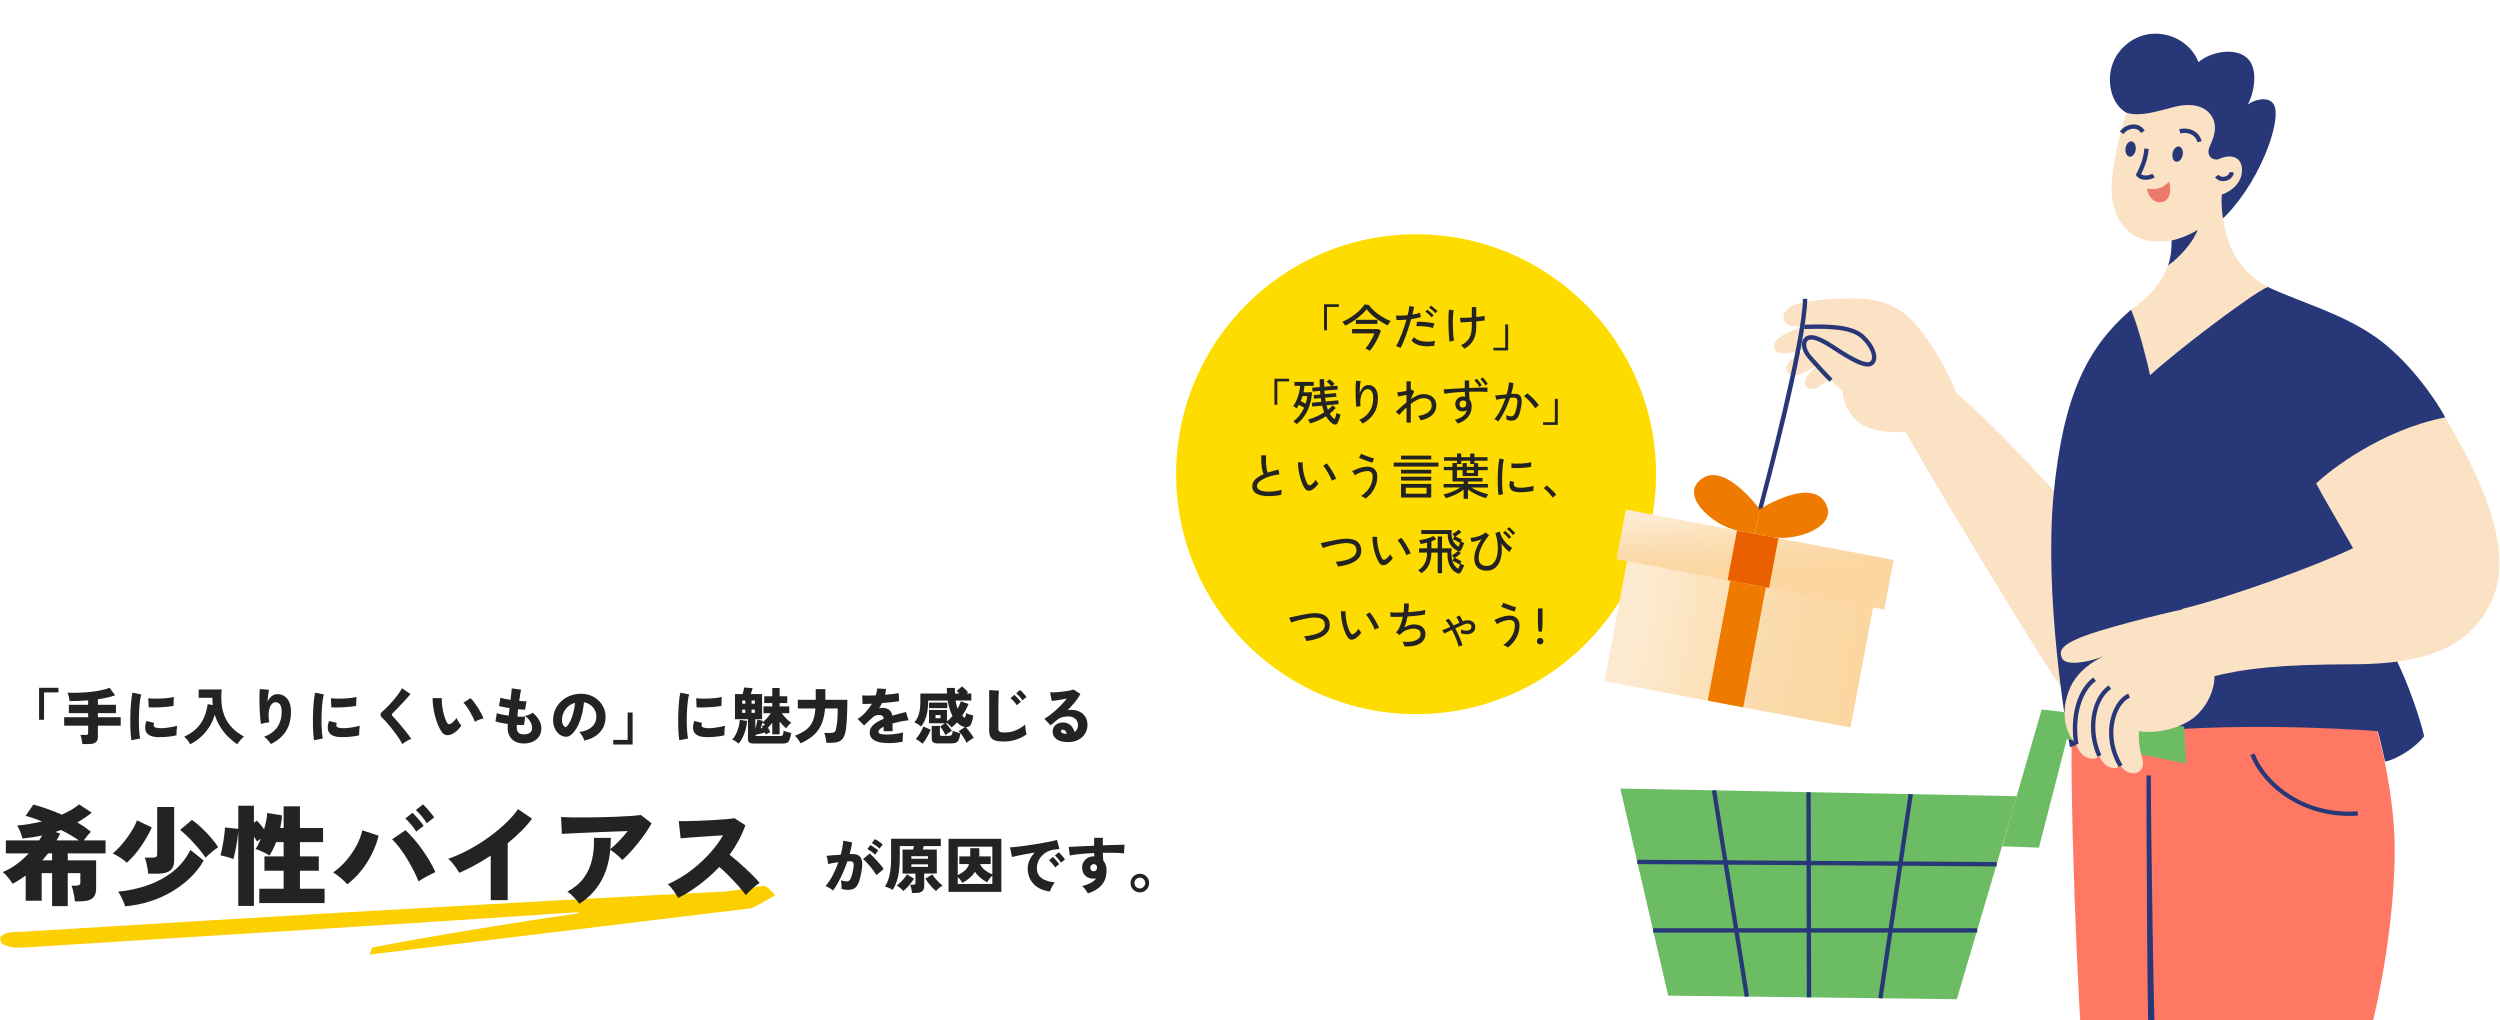 <?xml version="1.0" encoding="UTF-8"?><svg id="_レイヤー_2" xmlns="http://www.w3.org/2000/svg" width="821.337" height="335.202" xmlns:xlink="http://www.w3.org/1999/xlink" viewBox="0 0 821.337 335.202"><defs><clipPath id="clippath"><rect x="492.631" y="0" width="328.705" height="335.202" fill="none"/></clipPath><linearGradient id="_名称未設定グラデーション_136" x1="-654.31" y1="-165.939" x2="-572.056" y2="-165.939" gradientTransform="translate(1185.106 374.052)" gradientUnits="userSpaceOnUse"><stop offset=".073" stop-color="#fdebd1"/><stop offset=".394" stop-color="#fce1ba"/><stop offset=".752" stop-color="#fbd8a6"/><stop offset="1" stop-color="#fbd6a0"/></linearGradient><linearGradient id="_名称未設定グラデーション_136-2" x1="-617.156" y1="-207.12" x2="-612.043" y2="-186.502" gradientTransform="translate(1189.679 374.499)" xlink:href="#_名称未設定グラデーション_136"/></defs><g id="text"><path d="M253.01,292.353c-1.347-1.326-1.696-1.408-2.462-1.29-3.479.536-7.497,1.146-11.916,1.811-72.736,3.673-157.18,8.704-228.716,13.084-4.703.445-8.003-.3-9.83,1.997-.396.498.693,2.253.693,2.253,4.569,1.739,4.941,1.065,9.576.93,56.86-3.633,119.773-7.375,179.543-11.446.213-.015.233.352.021.383-43.055,6.297-67.597,11.209-67.597,11.209l-.941,2.319,125.614-15.228,3.775-2.04,3.758-2.113s.798.411-1.519-1.87Z" fill="#fccf00"/><circle cx="465.237" cy="155.793" r="78.831" fill="#ffdc00"/><path d="M434.999,108.522v-8.562h4.845v.88h-3.882v7.682h-.962Z" fill="#232323"/><path d="M441.914,107.005c-.054-.119-.138-.263-.252-.433-.114-.167-.231-.333-.35-.496s-.223-.283-.311-.36c.685-.283,1.388-.638,2.113-1.068.722-.429,1.418-.901,2.087-1.419.669-.516,1.272-1.051,1.81-1.606s.972-1.098,1.297-1.631l1.387.196c.499.696,1.134,1.383,1.899,2.063s1.607,1.297,2.521,1.852c.913.555,1.832,1.006,2.755,1.354-.088.097-.195.239-.327.423-.13.186-.255.373-.374.563-.119.191-.207.34-.26.449-.86-.402-1.728-.887-2.602-1.452-.876-.564-1.691-1.179-2.448-1.842s-1.383-1.338-1.883-2.023c-.36.49-.811.993-1.354,1.509-.544.516-1.14,1.019-1.785,1.508-.648.49-1.309.941-1.983,1.354-.674.414-1.321.767-1.941,1.061ZM450.053,115.258c-.207-.119-.454-.261-.742-.425s-.536-.272-.742-.325c.271-.284.555-.634.847-1.053.295-.418.58-.867.857-1.346.276-.478.527-.942.75-1.394s.394-.845.514-1.183h-7.34v-1.419h8.662l.815.553c-.228.697-.534,1.444-.913,2.243-.381.799-.804,1.579-1.273,2.34-.467.762-.946,1.43-1.435,2.007ZM445.453,106.434v-1.37h7.08v1.37h-7.08Z" fill="#232323"/><path d="M460.117,114.328c-.175-.119-.411-.242-.71-.366s-.552-.21-.758-.254c.271-.423.557-.958.856-1.606.299-.646.601-1.362.905-2.145s.601-1.598.888-2.446c.289-.848.547-1.68.775-2.495-.642.065-1.256.109-1.842.13-.588.023-1.072.023-1.452,0l-.114-1.517c.467.056,1.035.077,1.704.066s1.367-.054,2.096-.131c.142-.587.259-1.136.35-1.647s.155-.962.187-1.354l1.566.228c-.042.349-.114.741-.212,1.175-.098.435-.207.897-.327,1.387.502-.088.966-.181,1.396-.277.429-.098.796-.207,1.1-.327l.277,1.419c-.348.119-.804.239-1.37.358-.565.121-1.169.223-1.81.311-.24.859-.504,1.74-.791,2.641-.289.903-.591,1.784-.905,2.643-.316.859-.626,1.65-.93,2.373s-.599,1.334-.88,1.834ZM471.224,113.594c-1.175.186-2.262.231-3.263.139-1.001-.093-1.865-.301-2.594-.628-.727-.327-1.272-.745-1.63-1.256l.847-1.076c.348.423.855.763,1.518,1.019.662.255,1.451.405,2.364.449.913.042,1.914-.033,3.001-.23-.077.207-.138.471-.188.791-.048.321-.066.585-.056.791ZM470.767,107.755c-.49-.163-1.063-.293-1.722-.392-.657-.097-1.315-.162-1.974-.195s-1.237-.027-1.736.016l.179-1.484c.381-.021.824-.021,1.329,0,.507.023,1.03.06,1.574.114s1.063.119,1.558.195c.494.077.921.158,1.28.246l-.488,1.5ZM470.326,104.266c-.163-.207-.366-.43-.612-.669s-.495-.467-.75-.685c-.256-.218-.487-.392-.693-.522l.636-.669c.184.119.413.296.685.53s.54.471.807.71.471.446.612.62l-.685.685ZM471.566,102.928c-.163-.206-.37-.426-.62-.661-.251-.234-.506-.457-.766-.668-.263-.212-.502-.384-.719-.514l.653-.686c.186.121.417.295.693.523.277.228.55.462.816.701s.475.441.628.604l-.685.701Z" fill="#232323"/><path d="M476.23,112.273c-.077-.446-.141-1.022-.196-1.728-.053-.707-.097-1.477-.13-2.308-.032-.832-.048-1.664-.048-2.495s.013-1.601.04-2.308c.027-.706.074-1.278.138-1.712l1.518.211c-.077.414-.137.954-.181,1.623-.042.669-.068,1.4-.073,2.194s.008,1.582.041,2.365c.032.782.078,1.503.138,2.161s.138,1.183.236,1.574l-1.484.423ZM481.059,114.589c-.142-.207-.303-.418-.482-.636s-.378-.397-.596-.539c1.185-.555,2.075-1.31,2.668-2.267.592-.957.888-2.256.888-3.898v-1.549c-.761.054-1.481.104-2.161.147-.68.042-1.188.07-1.525.081l-.196-1.517c.403.023.958.023,1.664,0,.706-.021,1.447-.06,2.218-.114v-3.424h1.468v3.294c.576-.054,1.103-.117,1.582-.187.479-.072.864-.145,1.159-.22v1.517c-.273.042-.653.092-1.141.146-.491.054-1.023.109-1.599.163v1.663c0,1.795-.315,3.281-.946,4.461-.63,1.18-1.63,2.14-3,2.879Z" fill="#232323"/><path d="M490.631,115.127v-.88h3.882v-7.682h.962v8.562h-4.845Z" fill="#232323"/><path d="M418.689,132.987v-8.562h4.845v.88h-3.882v7.682h-.962Z" fill="#232323"/><path d="M425.98,139.363c-.054-.076-.15-.174-.285-.293-.137-.119-.277-.242-.425-.366-.146-.125-.273-.22-.382-.285.771-.544,1.456-1.201,2.055-1.974.597-.772,1.098-1.598,1.5-2.479-.271-.184-.563-.361-.872-.53s-.591-.313-.84-.433c-.119.207-.242.407-.366.604-.125.195-.259.386-.401.571-.119-.119-.299-.261-.538-.425-.24-.163-.435-.283-.588-.358.435-.543.816-1.196,1.143-1.958.325-.761.587-1.552.782-2.372.196-.822.316-1.585.36-2.292h-1.86v-1.289h6.345v1.289h-3.066c-.032.664-.13,1.359-.293,2.088h2.773c-.044,1.315-.259,2.62-.645,3.914-.385,1.294-.942,2.506-1.671,3.637s-1.637,2.116-2.724,2.952ZM428.965,132.611c.141-.413.252-.826.334-1.24.081-.413.143-.82.186-1.222h-1.565c-.086.272-.179.546-.277.823s-.207.552-.327.824c.251.109.528.239.832.392s.576.293.816.423ZM437.935,139.283c-.403-.272-.796-.612-1.183-1.019s-.753-.911-1.1-1.509c-.794.523-1.641.985-2.536,1.387-.897.402-1.797.729-2.7.978-.033-.109-.092-.25-.179-.423s-.178-.342-.269-.506-.177-.283-.254-.36c.839-.195,1.727-.506,2.668-.929.94-.425,1.829-.903,2.667-1.435-.272-.653-.5-1.382-.685-2.186l-3.245.293-.114-1.256,3.098-.293c-.065-.392-.13-.799-.195-1.224l-2.202.196-.114-1.191,2.185-.196c-.032-.38-.064-.771-.098-1.175l-2.462.196-.097-1.273,2.479-.195c-.012-.402-.023-.818-.035-1.248-.011-.43-.011-.872,0-1.329h1.452c0,.869.016,1.69.049,2.462l2.316-.179c-.207-.251-.451-.514-.734-.791s-.56-.503-.832-.677l.995-.783c.271.196.571.438.897.726s.592.547.799.775c-.109.065-.252.174-.433.325-.179.153-.329.289-.449.409l1.763-.131.114,1.273-4.372.325c.011.207.025.406.041.596.017.19.031.378.041.563l3.735-.327.114,1.191-3.719.327c.065.423.13.832.196,1.224l4.125-.376.114,1.272-3.979.36c.077.272.153.53.228.774.077.246.153.477.228.694.642-.49,1.157-.98,1.55-1.468l1.043.897c-.283.325-.589.646-.921.962-.332.315-.688.613-1.068.896.239.414.492.77.758,1.068.267.3.552.557.857.775.13-.327.257-.685.382-1.076s.215-.729.269-1.011c.076.044.195.106.358.187.163.082.332.155.506.22s.311.109.409.131c-.098.499-.235.994-.409,1.484-.174.488-.348.908-.522,1.256-.163.327-.389.511-.677.555-.288.042-.573-.028-.856-.212Z" fill="#232323"/><path d="M447.656,139.184c-.119-.206-.289-.429-.507-.669-.218-.239-.423-.429-.619-.571,1.457-.62,2.591-1.538,3.401-2.755.81-1.218,1.214-2.676,1.214-4.371,0-.772-.092-1.379-.277-1.82-.184-.439-.43-.75-.733-.929-.305-.179-.642-.252-1.011-.22-.414.033-.811.28-1.192.742-.38.463-.666,1.104-.855,1.925-.191.822-.22,1.792-.09,2.912-.098,0-.244.019-.441.057-.196.037-.381.076-.555.114-.174.037-.299.073-.374.106-.056-.392-.104-.881-.147-1.468-.044-.588-.073-1.216-.089-1.885-.017-.668-.025-1.337-.025-2.006s.011-1.291.033-1.868c.021-.576.053-1.05.097-1.419l1.533.146c-.065.284-.122.653-.17,1.11-.05.457-.085.946-.106,1.468-.023.522-.04,1.022-.05,1.5.228-.782.588-1.437,1.078-1.964.488-.527,1.033-.802,1.63-.824.609-.032,1.164.104,1.664.407.499.305.897.78,1.191,1.428.293.646.439,1.476.439,2.487,0,1.979-.443,3.655-1.329,5.03-.885,1.376-2.122,2.487-3.71,3.336Z" fill="#232323"/><path d="M462.089,138.842v-5.007c-.457.423-.887.848-1.287,1.272-.403.425-.762.827-1.078,1.208l-1.157-1.029c.5-.445,1.049-.942,1.649-1.492.597-.548,1.222-1.09,1.874-1.623v-2.429c-.51.109-1.019.211-1.524.309-.507.098-.917.169-1.232.212l-.295-1.387c.196,0,.459-.021.791-.065s.696-.104,1.094-.179c.397-.076.786-.153,1.165-.228v-3.115h1.403v2.773c.131-.033.223-.065.277-.098l.848.62-1.108,2.544c.696-.478,1.399-.872,2.112-1.183.711-.309,1.411-.465,2.096-.465.804,0,1.518.147,2.145.441.624.293,1.118.719,1.476,1.28s.538,1.254.538,2.08c0,1.185-.439,2.202-1.321,3.05s-2.164,1.44-3.849,1.777c-.065-.206-.178-.459-.334-.758-.158-.299-.313-.536-.465-.71.869-.119,1.639-.325,2.307-.62.669-.293,1.195-.668,1.574-1.124.381-.458.571-.995.571-1.615,0-.869-.239-1.5-.717-1.891-.479-.392-1.12-.588-1.925-.588-.632,0-1.314.177-2.047.531-.735.353-1.46.802-2.178,1.345v6.165h-1.403Z" fill="#232323"/><path d="M478.906,139.168c-.098-.153-.228-.348-.393-.587-.162-.24-.353-.446-.571-.62,1.208-.348,2.132-.794,2.774-1.338.64-.543,1.054-1.185,1.238-1.925-.195.142-.407.256-.636.342-.228.088-.467.13-.717.13-.741,0-1.335-.219-1.787-.66s-.688-1.009-.71-1.704c-.011-.479.092-.911.309-1.297s.523-.693.915-.921c.392-.23.838-.344,1.337-.344.119,0,.236.009.35.025s.226.036.334.057c-.032-.239-.058-.492-.081-.758-.023-.267-.038-.542-.049-.824-.892.033-1.759.081-2.602.147-.842.065-1.617.138-2.323.219-.709.082-1.301.171-1.779.269l-.244-1.451c.434-.044,1.014-.088,1.736-.131.723-.042,1.536-.089,2.44-.138.901-.049,1.826-.096,2.771-.139v-2.527h1.452v2.462c.826-.032,1.622-.06,2.389-.081.767-.023,1.465-.041,2.096-.057.63-.017,1.148-.019,1.549-.008l-.081,1.484c-.664-.076-1.525-.119-2.584-.13-1.062-.012-2.185,0-3.369.032.011.425.027.856.048,1.297.023.441.05.856.082,1.248.467.599.701,1.37.701,2.316,0,1.338-.403,2.49-1.214,3.458s-1.938,1.686-3.383,2.153ZM480.618,133.9c.327-.021.589-.13.791-.327.2-.195.301-.457.301-.783,0-.119-.007-.244-.017-.374-.011-.131-.027-.267-.048-.407-.251-.283-.571-.425-.964-.425-.337,0-.621.109-.855.327s-.345.5-.334.848c0,.337.104.615.309.831.206.218.479.321.816.311ZM486.032,127.148c-.184-.348-.434-.731-.75-1.151-.316-.418-.603-.758-.865-1.019l.751-.553c.163.151.35.364.563.636s.418.547.62.823c.2.277.356.514.465.71l-.783.555ZM487.99,126.659c-.186-.348-.435-.723-.751-1.126-.315-.402-.608-.734-.88-.994l.75-.555c.163.153.35.358.563.62.212.26.422.524.628.791.207.267.365.498.474.693l-.783.571Z" fill="#232323"/><path d="M492.214,138.468c-.065-.066-.179-.153-.342-.261-.162-.109-.329-.215-.496-.319-.17-.102-.303-.165-.401-.187.446-.49.887-1.095,1.322-1.818s.848-1.517,1.24-2.381c.39-.864.738-1.748,1.043-2.651-.587.077-1.155.155-1.704.236-.55.082-.993.166-1.33.254-.011-.098-.035-.242-.073-.433-.038-.19-.081-.381-.13-.571s-.089-.324-.122-.4c.261-.021.592-.052.994-.09.403-.037.843-.084,1.322-.138.478-.054.956-.104,1.435-.147.218-.706.392-1.396.522-2.071s.218-1.305.261-1.893l1.468.261c-.044.532-.131,1.1-.261,1.704s-.288,1.226-.473,1.868c.511-.033.929-.049,1.256-.049.425,0,.796.068,1.118.204.32.135.573.372.758.709s.288.803.309,1.395c.023.593-.058,1.351-.244,2.275-.195,1.033-.422,1.86-.677,2.479s-.576,1.068-.961,1.346c-.388.277-.873.415-1.46.415-.305,0-.599-.033-.881-.098s-.555-.179-.815-.342c.011-.195.016-.441.016-.734s-.016-.532-.049-.717c.511.315,1.038.473,1.582.473.293,0,.546-.088.758-.261s.403-.486.571-.937c.17-.451.34-1.09.515-1.917.141-.674.218-1.212.228-1.615.011-.402-.031-.706-.122-.913-.093-.206-.22-.342-.385-.407-.162-.065-.353-.098-.571-.098-.173,0-.374.007-.603.017s-.473.027-.734.049c-.337,1.01-.723,2.008-1.159,2.992-.435.985-.883,1.89-1.346,2.716-.462.827-.921,1.512-1.378,2.056ZM504.381,134.145c-.174-.293-.415-.633-.726-1.019-.309-.385-.644-.774-1.003-1.165-.358-.392-.709-.747-1.051-1.068s-.645-.568-.905-.742l1.094-.946c.281.195.6.457.953.783s.711.677,1.078,1.051c.364.376.701.746,1.01,1.11.309.365.552.682.726.954l-1.175,1.043Z" fill="#232323"/><path d="M506.941,139.592v-.88h3.882v-7.682h.962v8.562h-4.845Z" fill="#232323"/><path d="M420.924,162.59c-.98.174-1.93.293-2.855.358s-1.788.06-2.592-.016c-.806-.077-1.513-.238-2.121-.482-.609-.244-1.086-.589-1.428-1.035s-.512-1.011-.512-1.696c0-.869.34-1.626,1.019-2.267s1.579-1.196,2.7-1.664c-.295-.652-.507-1.503-.637-2.552-.13-1.049-.174-2.264-.13-3.645h1.63c-.064.641-.089,1.318-.073,2.031.017.713.073,1.386.171,2.023.098.636.228,1.176.392,1.622.543-.184,1.111-.361,1.706-.53.592-.169,1.197-.329,1.818-.482l.342,1.566c-.98.13-1.914.324-2.806.579-.892.256-1.68.555-2.365.897s-1.226.715-1.622,1.118c-.398.402-.596.81-.596,1.222,0,.512.22.917.66,1.216.441.299,1.045.498,1.81.595.767.098,1.643.104,2.627.017.984-.088,2.019-.261,3.107-.523-.077.207-.135.477-.181.808-.042.332-.064.612-.064.84Z" fill="#232323"/><path d="M431.134,160.876c-.467.272-.924.384-1.37.334s-.855-.361-1.224-.937c-.316-.523-.603-1.123-.865-1.802-.26-.68-.486-1.403-.676-2.169-.19-.767-.334-1.528-.433-2.284-.097-.755-.142-1.465-.13-2.128l1.533.016c-.021.555,0,1.152.065,1.795.065.641.171,1.282.317,1.925.149.641.321,1.25.523,1.826s.427,1.076.677,1.5c.184.305.374.474.571.506.196.033.392-.021.587-.163.272-.184.557-.437.857-.758.297-.321.535-.623.709-.905.076.195.204.418.382.669.181.25.34.446.482.587-.239.37-.546.742-.921,1.118s-.737.666-1.084.872ZM437.561,157.94c-.098-.293-.257-.668-.474-1.124-.218-.457-.469-.93-.75-1.419-.284-.49-.568-.949-.857-1.379-.287-.429-.546-.769-.774-1.019l1.207-.766c.25.283.531.646.84,1.092s.617.921.922,1.427c.303.506.573.988.807,1.444s.403.843.512,1.157c-.25.044-.51.122-.782.236s-.49.231-.652.35Z" fill="#232323"/><path d="M448.634,163.796c-.153-.153-.381-.313-.686-.482-.303-.169-.581-.28-.831-.334.717-.434,1.367-.984,1.948-1.647.581-.662,1.045-1.404,1.387-2.226.342-.82.514-1.676.514-2.568,0-.609-.158-1.058-.473-1.346-.316-.288-.707-.433-1.175-.433s-.962.065-1.485.196c-.52.13-1.022.301-1.5.514s-.887.443-1.224.693c-.042-.109-.119-.255-.228-.441-.109-.184-.226-.364-.35-.538s-.236-.304-.334-.392c.467-.239.988-.473,1.558-.701.571-.23,1.163-.417,1.779-.563.613-.147,1.208-.22,1.785-.22.599,0,1.136.125,1.615.374.478.251.857.615,1.141,1.094.281.478.423,1.066.423,1.761,0,1.001-.169,1.956-.506,2.87-.337.915-.796,1.743-1.378,2.487-.581.746-1.242,1.379-1.982,1.901ZM450.901,151.987c-.228-.054-.544-.146-.946-.277-.402-.13-.828-.276-1.28-.439s-.876-.324-1.273-.482c-.397-.157-.705-.296-.921-.415l.718-1.289c.183.098.457.22.815.368.358.146.753.296,1.183.447.429.153.843.292,1.238.417.398.125.715.215.956.269l-.49,1.402Z" fill="#232323"/><path d="M457.882,153.292v-1.321h14.712v1.321h-14.712ZM460.279,150.928v-1.24h9.934v1.24h-9.934ZM460.279,155.576v-1.24h9.934v1.24h-9.934ZM460.279,157.875v-1.256h9.934v1.256h-9.934ZM460.295,163.454v-4.469h9.918v4.469h-9.918ZM461.845,162.198h6.817v-1.958h-6.817v1.958Z" fill="#232323"/><path d="M480.847,163.895v-3.067c-.534.435-1.134.838-1.802,1.208-.669.369-1.354.693-2.055.97-.702.277-1.368.498-1.999.661-.032-.088-.098-.212-.195-.376-.098-.163-.199-.329-.301-.498-.104-.169-.199-.291-.287-.366.576-.109,1.205-.28,1.885-.514s1.343-.506,1.99-.816c.646-.309,1.214-.623,1.704-.937h-5.512v-1.143h6.573v-.831h-3.654v-3.703h-2.855v-1.092h2.855v-1.289h1.468v1.289h1.86v-1.24h1.37v1.24h2.316v-.946h-1.191v-1.076h-2.952v1.076h-1.386v-1.076h-4.274v-1.173h4.274v-1.191h1.386v1.191h2.952v-1.191h1.386v1.191h4.306v1.173h-4.306v.783h1.208v1.24h3.148v1.092h-3.148v1.925h-5.089v-1.925h-1.86v2.544h8.4v1.159h-4.78v.831h6.556v1.143h-5.43c.49.315,1.061.623,1.712.921s1.318.563,1.998.791,1.303.397,1.869.506c-.077.076-.17.198-.279.366s-.21.337-.301.506-.161.303-.203.4c-.611-.153-1.276-.374-1.999-.669-.722-.293-1.427-.63-2.112-1.01-.685-.381-1.289-.772-1.81-1.175v3.099h-1.435ZM481.89,155.38h2.316v-.897h-2.316v.897Z" fill="#232323"/><path d="M492.312,162.655c-.077-.425-.135-.949-.179-1.574s-.073-1.31-.089-2.055c-.017-.745-.017-1.514,0-2.308.016-.794.048-1.572.097-2.332.049-.762.111-1.465.187-2.113.077-.646.17-1.199.279-1.655l1.467.311c-.109.392-.203.895-.285,1.508-.082.615-.146,1.289-.196,2.023-.048.734-.081,1.489-.097,2.267-.017.778-.017,1.528,0,2.251.016.723.049,1.378.097,1.964.05.588.111,1.066.188,1.436l-1.468.277ZM498.723,161.693c-.741-.044-1.338-.188-1.795-.433s-.751-.612-.881-1.1c-.218-.565-.202-1.284.049-2.153l1.321.358c-.076.239-.111.459-.106.661.005.2.046.377.122.53.175.37.696.587,1.566.653.49.032,1.033.024,1.631-.025s1.185-.122,1.761-.22,1.071-.212,1.484-.342c-.021.109-.04.269-.056.482-.017.211-.029.423-.035.636s-.008.378-.008.498c-.543.141-1.116.25-1.72.325-.603.077-1.191.123-1.761.139s-1.095.013-1.573-.008ZM496.602,153.766l-.082-1.533c.403.044.892.07,1.468.081s1.18,0,1.81-.032c.632-.033,1.234-.085,1.81-.155s1.066-.155,1.468-.254l-.048,1.517c-.425.077-.92.145-1.485.204s-1.153.106-1.761.138c-.609.033-1.191.052-1.745.057-.553.005-1.033-.003-1.435-.024Z" fill="#232323"/><path d="M510.106,163.535c-.195-.337-.467-.703-.815-1.1s-.713-.783-1.094-1.159c-.38-.374-.727-.677-1.043-.905l.98-.896c.325.239.693.543,1.1.913.407.369.796.745,1.167,1.126.369.38.657.711.863.994l-1.157,1.027Z" fill="#232323"/><path d="M439.565,186.158c-.042-.218-.146-.487-.309-.808-.163-.32-.325-.568-.49-.742,1.404-.141,2.624-.366,3.662-.677,1.039-.309,1.841-.727,2.406-1.256.565-.527.831-1.171.799-1.933-.033-.838-.353-1.443-.962-1.818s-1.512-.54-2.708-.498c-.337.011-.755.052-1.256.122-.5.072-1.034.163-1.599.277s-1.131.24-1.696.376-1.094.28-1.59.433c-.494.151-.911.299-1.248.439,0-.021-.032-.111-.097-.268-.065-.158-.142-.337-.228-.539-.088-.2-.166-.384-.238-.547-.07-.162-.117-.25-.138-.26.337-.076.765-.171,1.281-.285s1.082-.236,1.695-.368c.616-.13,1.234-.255,1.861-.374.624-.119,1.214-.22,1.769-.303.553-.081,1.033-.127,1.435-.138,1.751-.065,3.063.234,3.939.897.875.662,1.334,1.593,1.378,2.789.042,1.098-.257,2.015-.905,2.748-.648.734-1.553,1.319-2.716,1.753-1.163.435-2.511.762-4.046.98Z" fill="#232323"/><path d="M455.599,185.341c-.467.272-.924.384-1.37.334s-.855-.361-1.224-.937c-.316-.523-.603-1.123-.865-1.802-.26-.68-.486-1.403-.676-2.169-.19-.767-.334-1.528-.433-2.284-.097-.755-.142-1.465-.13-2.128l1.533.016c-.021.555,0,1.152.065,1.795.065.641.171,1.282.317,1.925.149.641.321,1.25.523,1.826s.427,1.076.677,1.5c.184.305.374.474.571.506.196.033.392-.021.587-.163.272-.184.557-.437.857-.758.297-.321.535-.623.709-.905.076.195.204.418.382.669.181.25.34.446.482.587-.239.37-.546.742-.921,1.118s-.737.666-1.084.872ZM462.025,182.405c-.098-.293-.257-.668-.474-1.124-.218-.457-.469-.93-.75-1.419-.284-.49-.568-.949-.857-1.379-.287-.429-.546-.769-.774-1.019l1.207-.766c.25.283.531.646.84,1.092s.617.921.922,1.427c.303.506.573.988.807,1.444s.403.843.512,1.157c-.25.044-.51.122-.782.236s-.49.231-.652.35Z" fill="#232323"/><path d="M466.95,188.342c-.13-.163-.296-.342-.496-.538-.202-.196-.385-.348-.547-.457.989-.588,1.723-1.367,2.201-2.341.479-.973.725-2.128.735-3.466h-2.643v-1.386h2.643v-1.893c-.37.109-.738.204-1.102.285-.364.082-.698.15-1.003.204-.032-.098-.081-.231-.146-.4s-.133-.34-.204-.514c-.07-.174-.133-.299-.187-.376.337-.032.723-.092,1.159-.179.434-.086.88-.192,1.337-.319.457-.125.885-.263,1.289-.415.402-.153.734-.304.995-.457l.831,1.043c-.425.251-.934.479-1.533.686v2.332h2.056v-3.898h1.433v3.898h3.132c-.141,1.751-.038,3.175.311,4.273.348,1.099.961,1.925,1.842,2.479.109-.228.22-.47.334-.726.114-.255.218-.483.311-.685.092-.2.149-.329.17-.384.141.109.332.223.571.342.239.121.441.212.604.277-.033.088-.101.246-.203.474-.104.228-.218.473-.342.734-.126.26-.246.499-.36.717s-.203.365-.269.441c-.141.195-.324.304-.547.327-.223.021-.459-.033-.709-.163-.957-.479-1.718-1.253-2.283-2.324-.565-1.071-.832-2.536-.799-4.396h-1.763v6.769h-1.433v-6.769h-2.073c-.011,1.522-.271,2.85-.782,3.979-.511,1.132-1.354,2.072-2.529,2.822ZM479.477,185.504c-.196-.151-.433-.312-.71-.48s-.56-.324-.848-.466c-.288-.141-.547-.255-.775-.342l.555-.896c-.098-.131-.22-.283-.366-.457-.147-.174-.264-.295-.35-.36.183-.109.403-.25.66-.423s.506-.357.75-.547.443-.361.596-.514c-.065-.021-.114-.044-.147-.065-.565-.272-1.09-.633-1.574-1.084-.483-.451-.875-1.037-1.173-1.753-.3-.718-.459-1.61-.482-2.675h-8.677v-1.306h9.997c-.141,1.447.003,2.602.433,3.467.43.864,1.035,1.536,1.818,2.014.109-.239.218-.494.327-.766s.202-.5.277-.685c-.065.109-.114.19-.147.244-.195-.153-.433-.307-.709-.465-.277-.158-.563-.305-.857-.441-.292-.135-.553-.247-.782-.334l.506-.897c-.088-.141-.196-.296-.327-.465s-.239-.285-.327-.35c.196-.109.43-.251.701-.425.273-.174.539-.356.799-.546.263-.191.469-.357.621-.498l.847.848c-.239.218-.54.459-.905.726-.364.265-.703.491-1.019.677.316.141.674.317,1.078.53.401.212.755.41,1.059.595-.098.121-.218.295-.358.523.151.086.334.179.547.277.212.097.388.174.53.228-.033.076-.092.226-.179.449s-.186.465-.295.725c-.109.261-.214.5-.317.718s-.182.365-.236.441c-.218.316-.495.435-.832.358l.751.702c-.24.218-.544.47-.913.758-.37.288-.707.53-1.011.726.315.153.68.34,1.092.563s.771.431,1.076.628c-.044.065-.114.169-.212.309-.098.142-.194.283-.285.425-.092.141-.161.244-.203.309Z" fill="#232323"/><path d="M488.38,187.494c-1.272,0-2.264-.35-2.976-1.051-.711-.702-1.068-1.704-1.068-3.009,0-.729.109-1.455.327-2.178s.506-1.43.864-2.12c.358-.69.751-1.346,1.175-1.966-.565.251-1.141.451-1.729.604-.587.153-1.092.255-1.516.309l-.358-1.37c.39-.021.828-.084,1.311-.187.484-.104.969-.239,1.452-.409.483-.167.918-.356,1.305-.561.386-.207.672-.43.856-.669l1.208.978c-.621.707-1.189,1.479-1.704,2.316-.518.838-.933,1.696-1.248,2.576-.316.881-.474,1.745-.474,2.594,0,.859.231,1.506.694,1.941.462.435,1.088.653,1.882.653.707,0,1.317-.192,1.828-.579s.918-.922,1.222-1.607c.305-.685.507-1.484.604-2.397.098-.913.084-1.901-.041-2.96-.125-1.061-.361-2.156-.709-3.286l1.468-.474c.141.642.361,1.242.661,1.802.297.56.644,1.071,1.035,1.533.39.463.791.865,1.199,1.208s.791.623,1.151.839c-.143.142-.3.352-.474.629-.174.276-.293.508-.36.693-.401-.251-.839-.615-1.311-1.094-.474-.478-.933-1.049-1.379-1.712.153,1.25.166,2.417.041,3.499s-.389,2.031-.791,2.846c-.403.816-.949,1.455-1.639,1.917-.692.462-1.525.693-2.505.693ZM495.72,177.04c-.141-.218-.327-.454-.555-.71-.228-.255-.465-.5-.709-.734s-.465-.421-.661-.563l.701-.62c.175.131.39.321.645.571.255.251.508.506.759.767.25.261.439.484.571.669l-.751.62ZM497.058,175.785c-.153-.218-.345-.451-.579-.702-.234-.25-.473-.486-.718-.709s-.471-.405-.677-.547l.702-.636c.173.13.39.317.652.563.261.244.519.495.774.75.256.256.449.47.58.644l-.734.637Z" fill="#232323"/><path d="M429.193,210.622c-.044-.218-.147-.487-.311-.808-.162-.32-.327-.568-.488-.742,1.402-.141,2.623-.366,3.661-.677,1.038-.309,1.84-.727,2.405-1.256.565-.527.834-1.171.8-1.933-.033-.838-.354-1.443-.962-1.818-.609-.376-1.512-.54-2.708-.498-.337.011-.757.052-1.256.122-.5.072-1.033.163-1.598.277s-1.131.24-1.696.376-1.096.28-1.59.433c-.496.151-.911.299-1.248.439,0-.021-.033-.111-.098-.268-.066-.158-.141-.337-.228-.539-.088-.2-.166-.384-.236-.547-.072-.162-.117-.25-.139-.26.337-.076.763-.171,1.281-.285.516-.114,1.082-.236,1.696-.368.613-.13,1.234-.255,1.858-.374.626-.119,1.216-.22,1.771-.303.555-.081,1.033-.127,1.435-.138,1.751-.065,3.063.234,3.938.897.876.662,1.335,1.593,1.379,2.789.044,1.098-.259,2.015-.905,2.748-.646.734-1.552,1.319-2.716,1.753-1.164.435-2.511.762-4.044.98Z" fill="#232323"/><path d="M445.226,209.806c-.469.272-.925.384-1.371.334s-.852-.361-1.222-.937c-.315-.523-.604-1.123-.864-1.802-.261-.68-.487-1.403-.677-2.169-.191-.767-.334-1.528-.433-2.284-.098-.755-.141-1.465-.13-2.128l1.533.016c-.023.555,0,1.152.065,1.795.065.641.171,1.282.319,1.925.146.641.32,1.25.522,1.826.2.576.426,1.076.677,1.5.184.305.376.474.571.506.195.033.392-.021.588-.163.271-.184.556-.437.855-.758.3-.321.536-.623.71-.905.076.195.203.418.384.669.179.25.34.446.48.587-.239.37-.547.742-.921,1.118s-.737.666-1.084.872ZM451.651,206.87c-.098-.293-.255-.668-.473-1.124s-.467-.93-.751-1.419c-.281-.49-.568-.949-.855-1.379-.289-.429-.547-.769-.775-1.019l1.207-.766c.251.283.53.646.84,1.092s.617.921.921,1.427c.305.506.573.988.807,1.444s.406.843.515,1.157c-.251.044-.512.122-.783.236-.272.114-.49.231-.653.35Z" fill="#232323"/><path d="M461.421,212.384c-.044-.218-.129-.484-.254-.799-.125-.316-.263-.565-.415-.751,1.196.098,2.242.064,3.139-.105s1.593-.459,2.089-.873c.494-.413.741-.946.741-1.598,0-.565-.218-.995-.652-1.289-.435-.293-.978-.441-1.631-.441-.729,0-1.495.153-2.299.457-.806.305-1.55.827-2.235,1.566l-.065.082-.017.016-1.189-.897c.543-.532,1.002-1.261,1.378-2.186.374-.924.666-1.902.873-2.935-1.566.065-2.909.065-4.03,0l-.114-1.501c.511.077,1.152.119,1.925.13.772.012,1.587-.005,2.448-.048.064-.534.11-1.05.138-1.55.027-.5.029-.968.008-1.403h1.582c.011.403.003.845-.024,1.33-.028.483-.08.998-.157,1.541.762-.054,1.499-.117,2.211-.187.711-.07,1.359-.155,1.941-.254.581-.097,1.057-.2,1.427-.309l-.065,1.484c-.674.153-1.522.288-2.544.407-1.022.121-2.088.212-3.197.277-.119.609-.265,1.218-.439,1.826-.174.609-.381,1.191-.62,1.745.555-.315,1.098-.556,1.63-.726.534-.167,1.05-.252,1.55-.252.717,0,1.359.122,1.925.366.565.246,1.011.601,1.338,1.068.327.469.488,1.034.488,1.696,0,1.317-.579,2.352-1.736,3.107-1.159.755-2.874,1.09-5.146,1.003Z" fill="#232323"/><path d="M479.233,212.465c-.121-.5-.289-1.057-.507-1.671s-.473-1.253-.766-1.917-.609-1.31-.946-1.941c-.534.239-1.027.47-1.484.693s-.81.4-1.061.53l-.636-1.108c.283-.109.658-.261,1.126-.457.467-.196.968-.414,1.5-.653-.25-.434-.504-.838-.766-1.207-.261-.37-.516-.69-.767-.962l1.029-.522c.26.293.523.628.791,1.002.265.376.528.78.791,1.216.348-.153.688-.303,1.019-.449.33-.147.637-.28.921-.4-.098-.293-.251-.63-.457-1.011-.207-.381-.409-.674-.604-.881l1.061-.522c.13.153.265.345.407.579.141.235.275.471.4.71s.226.451.301.636l.065-.032c.512-.218,1.009-.327,1.492-.327s.916.086,1.298.26c.38.175.682.425.905.751.223.325.334.706.334,1.141,0,.576-.134,1.049-.401,1.419-.265.369-.621.638-1.067.807s-.953.244-1.517.228c-.567-.016-1.143-.122-1.729-.317.021-.163.027-.378.016-.645s-.032-.47-.064-.612c.358.153.741.259,1.149.319.407.06.791.065,1.149.016s.65-.174.873-.374c.222-.202.334-.487.334-.857,0-.445-.223-.755-.669-.929s-.995-.125-1.649.147c-.358.141-.804.332-1.337.571s-1.087.488-1.663.75c.51.936.977,1.901,1.402,2.895.425.995.757,1.878.995,2.651-.186.044-.403.109-.653.195-.25.088-.457.181-.619.277Z" fill="#232323"/><path d="M495.346,212.726c-.153-.153-.381-.313-.685-.482-.305-.169-.581-.28-.832-.334.718-.434,1.367-.984,1.95-1.647.581-.662,1.043-1.404,1.386-2.226.342-.82.514-1.676.514-2.568,0-.609-.158-1.058-.474-1.346-.315-.288-.706-.433-1.173-.433s-.962.065-1.484.196c-.523.13-1.022.301-1.501.514s-.885.443-1.222.693c-.044-.109-.119-.255-.228-.441-.109-.184-.226-.364-.35-.538-.126-.174-.238-.304-.334-.392.467-.239.986-.473,1.557-.701.571-.23,1.164-.417,1.777-.563.615-.147,1.21-.22,1.787-.22.597,0,1.136.125,1.614.374.479.251.86.615,1.141,1.094.284.478.425,1.066.425,1.761,0,1.001-.169,1.956-.506,2.87-.337.915-.796,1.743-1.378,2.487-.583.746-1.242,1.379-1.982,1.901ZM497.613,200.917c-.228-.054-.544-.146-.946-.277-.402-.13-.83-.276-1.281-.439s-.875-.324-1.272-.482c-.397-.157-.703-.296-.921-.415l.717-1.289c.186.098.457.22.816.368.358.146.753.296,1.183.447.43.153.842.292,1.24.417.396.125.714.215.953.269l-.488,1.402Z" fill="#232323"/><path d="M504.92,210.646c0-.146.027-.285.081-.415s.13-.246.228-.342c.098-.098.212-.175.342-.232s.272-.086.425-.086c.146,0,.285.029.415.086.131.057.246.134.344.232.097.097.175.212.231.342.058.13.086.269.086.415,0,.153-.028.293-.086.425-.056.13-.134.244-.231.342-.098.097-.212.174-.344.228-.13.054-.269.081-.415.081-.153,0-.295-.027-.425-.081s-.244-.131-.342-.228c-.098-.098-.174-.212-.228-.342-.054-.131-.081-.272-.081-.425ZM506.779,199.89v4.665c0,.244-.005.483-.016.717-.012.235-.027.47-.045.706-.02.236-.042.479-.069.73-.028.25-.058.514-.09.791h-1.076c-.033-.277-.062-.542-.09-.791-.028-.251-.05-.494-.069-.73-.02-.236-.033-.471-.045-.706-.011-.234-.016-.473-.016-.717v-4.665h1.517Z" fill="#232323"/><g clip-path="url(#clippath)"><path d="M698.697,37.066c-6.098-3.187-7.608-13.948-2.218-20.355,8.196-9.744,22.118-5.821,25.805,3.706,3.67-3.219,11.631-5.066,15.847-1.474,4.216,3.593,2.199,12.197.356,15.343,2.917-1.978,6.96-2.45,8.47-.08,3.212,5.04-5.252,27.789-18.14,38.931-4.71-4.343-27.313-32.818-30.119-36.071Z" fill="#283778"/><path d="M698.697,37.066c-1.409,3.459-4.14,13.596-4.872,22.498-.732,8.902,2.541,14.275,6.511,17.285,3.97,3.01,10.573,2.671,13.129,2.124.549,9.634-5.595,17.449-13.346,22.764,1.598,4.056,4.556,14.431,6.263,21.54,5.635-5.7,31.31-24.809,38.639-29.005-4.057-2.18-10.466-7.282-12.998-15.287-2.417-7.643-2.234-13.315-2.101-15.058,2.558-.796,6.37-3.33,6.641-7.625.272-4.296-3.019-6.181-7.764-3.964-1.734.432-4.012-.955-2.969-3.877.61-1.71,2.83-5.341,1.356-9.148-1.475-3.807-6.01-5.904-12.558-4.257-6.548,1.647-11.289,3.322-15.933,2.011Z" fill="#fce2c4"/><path d="M730.353,59.522c.281,0,.57-.032.861-.097,1.448-.323,2.505-1.395,2.693-2.731l-1.415-.199c-.126.899-.903,1.382-1.589,1.535-.634.142-1.529.068-1.969-.607l-1.197.782c.55.841,1.525,1.317,2.616,1.317Z" fill="#283778"/><path d="M697.637,44.037c.669-1.021,2.14-1.769,3.414-1.743,1.011.022,1.797.491,2.335,1.394l1.228-.731c-.784-1.317-2.038-2.059-3.532-2.091-1.785-.037-3.694.944-4.64,2.389l1.196.783Z" fill="#283778"/><path d="M721.901,46.715l1.401-.284c-.275-1.354-1.097-2.517-2.316-3.277-1.447-.901-3.289-1.154-5.051-.691l.363,1.383c1.384-.363,2.818-.173,3.933.522.624.389,1.421,1.111,1.671,2.348Z" fill="#283778"/><ellipse cx="699.979" cy="48.963" rx="2.541" ry="1.688" transform="translate(560.738 736.698) rotate(-82.556)" fill="#283778"/><ellipse cx="715.418" cy="50.631" rx="2.541" ry="1.688" transform="translate(522.101 741.294) rotate(-78.411)" fill="#283778"/><path d="M704.945,59.073c1.109,0,2.236-.327,2.975-.837l-.811-1.177c-.883.608-2.786.861-3.703.188,1.524-2.991,2.339-5.732,2.491-8.364l-1.427-.082c-.145,2.521-1.008,5.292-2.566,8.237l-.206.389.255.359c.651.916,1.811,1.286,2.992,1.286Z" fill="#283778"/><path d="M705.363,61.933c2.722.56,5.617-.147,7.244-2.32.636,2.054.747,5.664-1.877,6.659-2.33.885-4.898-1.065-5.367-4.339Z" fill="#ed7969"/><path d="M680.977,236.51c-1.56,12.447,1.809,101.39,3.616,112.983,14.616,3.898,64.423,24.002,79.577,24.685,14.292-16.89,24.38-74.678,22.301-102.643-1.248-16.79-5.268-32.129-7.469-37.634-3.862.104-95.161,2.624-98.026,2.609Z" fill="#ff7864"/><path d="M706.398,356.1l2.233,1.237c-.98-6.888-2.053-92.1-1.998-102.574l-1.429-.008c-.056,10.721.188,94.276,1.194,101.344Z" fill="#283778"/><path d="M771.733,268.064c.971,0,1.946-.036,2.926-.108l-.106-1.426c-16.844,1.248-29.799-8.613-33.889-18.995l-1.33.524c2.253,5.718,6.835,10.901,12.902,14.593,5.855,3.563,12.543,5.412,19.496,5.412Z" fill="#283778"/><path d="M680.523,167.609c-7.085-7.882-25.301-28.032-37.809-38.445-3.072-8.113-9.586-19.235-15.617-24.884-5.102-4.778-11.411-6.306-18.969-6.257-7.558.049-14.129.855-17.528,1.772-3.168.855-5.059,2.856-4.586,5.141.524,2.533,3.943,2.454,6.776,2.454-2.581.74-4.582,1.338-6.927,2.624-2.676,1.468-3.548,3.111-2.802,4.734.552,1.201,2.495,1.538,4.565,1.278,2.306-.29,4.67-1.105,6.04-1.616-1.281.9-3.41,2.294-5.228,3.837-1.267,1.075-1.926,2.499-1.405,3.67.751,1.686,2.544,1.687,4.715.859,2.334-.891,4.687-2.473,6.128-3.319-1.197,1.12-2.992,2.571-4.161,4.119-.809,1.071-.936,2.335-.413,3.275.699,1.258,2.5,1.142,4.017.297,1.552-.865,2.957-2.016,3.842-2.624,1.068,1.04,3.266,3.206,4.137,3.941.128,1.75.895,6.639,5.29,10.206,4.394,3.567,11.67,3.359,15.453,3.262,2.505,4.996,46.744,78.898,51.488,84.154.612-11.956,2.302-50.488,2.995-58.478Z" fill="#fce2c4"/><path d="M601.058,125.426l.996-1.025c-1.602-1.557-3.864-4.001-6.914-7.472-1.403-1.596-2.307-3.802-1.322-4.931.636-.728,2.414-.941,7.279,2.179.337.216.709.458,1.109.719,5.577,3.633,10.774,6.753,13.064,5.048.726-.54,1.133-1.367,1.176-2.389.094-2.236-1.606-5.299-4.232-7.622-4.154-3.675-13.355-3.424-19.443-3.257l.039,1.429c5.864-.16,14.726-.403,18.457,2.898,2.284,2.021,3.827,4.69,3.751,6.491-.025.586-.227,1.025-.601,1.303-1.683,1.253-8.514-3.198-11.431-5.099-.403-.263-.779-.507-1.118-.725-2.973-1.907-7.153-4.18-9.128-1.916-1.605,1.84-.491,4.748,1.325,6.814,3.075,3.499,5.362,5.969,6.992,7.553Z" fill="#283778"/><path d="M578.806,168.067c1.62-6.016,14.781-54.938,14.946-69.882l-1.429-.016c-.151,13.732-12.729,61.476-14.897,69.526l1.38.372Z" fill="#283778"/><path d="M796.412,241.865c-2.634,3.598-9.068,7.705-12.82,8.334-1.307-5.818-1.797-7.913-2.444-10.014,2.072-.382,11.908.417,15.264,1.68Z" fill="#283778"/><path d="M745.021,94.271c10.978,5.143,24.468,8.681,35.719,16.648,10.013,7.09,19.161,19.614,22.594,26.217-3.291,9.947-13.475,71.563-15.762,80.27,3.533,7.077,7.542,18.639,8.84,24.459-9.083-1.791-42.577-3.794-70.648-2.778-28.071,1.015-38.214,3.453-45.703,6.403-1.295-6.317-8.539-50.032-5.377-83.063,3.162-33.031,11.378-48.558,25.436-60.69,2.277,5.181,5.413,17.3,6.263,21.54,7.885-7.37,33.333-26.729,38.639-29.005Z" fill="#283778"/><path d="M760.317,159.171l1.259-.677c-.704-1.309-1.567-2.87-2.48-4.522-2.585-4.675-5.801-10.493-7.912-15.11l-1.3.594c2.134,4.667,5.365,10.511,7.961,15.207.911,1.648,1.772,3.205,2.472,4.507Z" fill="#283778"/><path d="M760.946,158.832c4.442-4.339,21.628-17.678,42.388-21.695,9.877,16.659,22.695,41.445,15.963,58.514-6.732,17.07-22.346,22.551-46.261,22.592-23.914.041-35.462,1.284-47.262,4.312-1.897-5.62-8.927-13.09-8.711-22.555,15.249-3.623,44.512-14.345,56.007-19.911-2.777-4.934-9.152-15.553-12.124-21.257Z" fill="#fce2c4"/><polygon points="718.151 250.881 717.545 238.694 670.778 233.074 657.768 278.047 669.856 278.47 679.035 242.811 718.151 250.881" fill="#6cbc64"/><polygon points="532.345 259.064 662.586 261.578 642.878 328.284 548.052 327.096 532.345 259.064" fill="#6cbc64"/><rect x="567.804" y="259.231" width="1.429" height="68.616" transform="translate(-39.083 93.044) rotate(-9.047)" fill="#283778"/><rect x="593.528" y="260.257" width="1.429" height="67.418" transform="translate(-.631 1.279) rotate(-.123)" fill="#283778"/><rect x="588.866" y="293.723" width="67.8" height="1.429" transform="translate(240.028 867.188) rotate(-81.552)" fill="#283778"/><rect x="596.231" y="224.515" width="1.429" height="118.073" transform="translate(309.554 878.659) rotate(-89.631)" fill="#283778"/><rect x="543.097" y="304.952" width="106.454" height="1.429" fill="#283778"/><path d="M717.96,200c-9.078,1.93-27.678,6.669-34.31,9.364-6.632,2.695-7.156,4.574-6.257,6.81,1.179,2.934,9.654,1.165,13.628-.572-5.937,2.948-9.227,6.612-10.841,10.188-3.789,8.39-1.287,15.623,1.953,18.719,1.717,5.462,6.442,5.432,7.593,3.843,1.528,3.868,4.909,4.788,6.98,3.307,3.115,4.179,8.6,2.639,7.077-2.647-.744-2.582-1.375-5.636-1.017-8.828,3.225.779,11.57.148,17.367-3.95,4.43-3.132,7.507-9.205,7.376-14.011-2.339-4.345-6.12-15.144-9.548-22.223Z" fill="#fce2c4"/><path d="M682.839,244.394c-1.41-8.718.95-17.222,5.737-20.68l-.837-1.159c-5.291,3.821-7.827,12.689-6.311,22.067l1.411-.228Z" fill="#283778"/><path d="M689.077,248.651l1.297-.6c-1.708-3.691-2.361-8.164-1.789-12.273.586-4.217,2.354-7.573,4.978-9.449l-.831-1.163c-5.916,4.229-7.59,14.984-3.655,23.485Z" fill="#283778"/><path d="M696.094,252.029l1.222-.742c-2.988-4.92-3.793-10.909-2.153-16.021.956-2.978,2.681-5.249,4.617-6.077l-.562-1.314c-2.346,1.003-4.32,3.537-5.416,6.954-1.765,5.5-.908,11.93,2.292,17.199Z" fill="#283778"/><path d="M713.465,78.973c2.155-.329,6.459-2.022,8.545-3.482-1.365,3.894-5.771,8.983-9.75,11.723.976-2.317,1.254-6.236,1.205-8.241Z" fill="#283778"/><rect x="530.796" y="184.403" width="82.254" height="47.421" transform="translate(48.383 -102.231) rotate(10.663)" fill="url(#_名称未設定グラデーション_136)"/><rect x="531.85" y="175.53" width="89.51" height="16.615" transform="translate(43.973 -103.516) rotate(10.663)" fill="url(#_名称未設定グラデーション_136-2)"/><rect x="569.009" y="175.403" width="13.851" height="16.616" transform="translate(43.917 -103.356) rotate(10.659)" fill="#ea6000"/><rect x="564.661" y="191.513" width="11.876" height="40.126" transform="translate(49.001 -101.926) rotate(10.663)" fill="#ee7a00"/><path d="M578.115,167.332s-12.652-17.488-20.319-8.861c-4.874,5.485,5.526,14.412,13.105,15.839,4.215.794,4.663.878,5.698,1.073.966-5.133,1.516-8.051,1.516-8.051Z" fill="#ee7a00"/><path d="M578.115,167.332s18.146-11.689,22.15-.865c2.546,6.882-10.389,11.415-17.968,9.988-4.215-.794-4.663-.878-5.698-1.073.966-5.133,1.516-8.051,1.516-8.051Z" fill="#ee7a00"/></g><path d="M12.837,236.479v-10.52h6.36v1.52h-4.721v9h-1.64Z" fill="#232323"/><path d="M27.056,244.46c-.026-.28-.069-.61-.13-.99-.06-.38-.133-.753-.22-1.12-.087-.366-.184-.663-.29-.89h1.74c.279,0,.482-.04.609-.12s.19-.26.19-.54v-2.38h-7.88v-2.8h7.88v-1.32h-6.34v-2.74h6.34v-1.46c-2.014.16-4.04.24-6.08.24-.054-.44-.144-.917-.271-1.43-.126-.514-.27-.957-.43-1.33.827.04,1.736.054,2.73.04.993-.014,2.01-.061,3.05-.141s2.06-.189,3.06-.33c1-.14,1.927-.31,2.78-.51s1.587-.427,2.2-.68l1.84,2.479c-.827.294-1.72.547-2.68.761-.96.213-1.96.394-3,.54v1.819h5.939v2.74h-5.939v1.32h7.5v2.8h-7.5v3.66c0,.84-.244,1.446-.73,1.819-.486.374-1.224.561-2.21.561h-2.16Z" fill="#232323"/><path d="M43.157,243.18c-.094-.573-.17-1.27-.23-2.09-.06-.82-.1-1.713-.12-2.68-.02-.967-.02-1.96,0-2.98.021-1.02.061-2.02.12-3,.061-.979.141-1.887.24-2.72s.223-1.55.37-2.15l2.88.601c-.16.479-.294,1.106-.4,1.88s-.193,1.623-.26,2.55-.11,1.88-.13,2.86c-.021.979-.017,1.93.01,2.85s.077,1.757.15,2.51c.073.754.17,1.357.29,1.811l-2.92.56ZM52.257,242.18c-1.347,0-2.407-.213-3.18-.64-.773-.427-1.228-1.087-1.36-1.98-.106-.746.021-1.64.38-2.68l2.561.62c-.16.387-.214.7-.16.939.133.534.906.801,2.32.801.586,0,1.203-.04,1.85-.12s1.276-.181,1.89-.3c.613-.12,1.16-.24,1.641-.36-.04.253-.08.566-.12.939-.04.374-.067.754-.08,1.141-.014.387-.014.727,0,1.02-.587.16-1.227.287-1.92.38-.693.094-1.374.157-2.04.19-.667.033-1.26.05-1.78.05ZM48.856,232.399l-.14-3.02c.521.08,1.156.127,1.91.14.753.014,1.536.004,2.35-.029s1.587-.097,2.32-.19c.733-.093,1.34-.206,1.82-.34l-.12,2.96c-.533.106-1.16.197-1.88.27-.721.074-1.464.131-2.23.171-.767.039-1.503.062-2.21.069s-1.313-.003-1.82-.03Z" fill="#232323"/><path d="M62.476,244.5c-.239-.453-.529-.897-.87-1.33-.34-.434-.703-.816-1.09-1.15,1.653-.746,3.014-1.659,4.08-2.739s1.891-2.294,2.471-3.641c.579-1.347.963-2.779,1.149-4.3l1.7.28c-.054-.387-.09-.773-.11-1.16-.02-.387-.029-.787-.029-1.2h-4.5v-2.74h7.56c-.16,1.641-.17,3.2-.03,4.681.141,1.479.477,2.87,1.011,4.17.532,1.3,1.316,2.507,2.35,3.62s2.37,2.116,4.01,3.01c-.413.293-.813.67-1.2,1.13s-.733.917-1.04,1.37c-1.053-.693-2.057-1.514-3.01-2.46s-1.807-2.026-2.56-3.24c-.754-1.213-1.357-2.553-1.811-4.02-.399,1.399-.979,2.713-1.739,3.939-.761,1.227-1.674,2.33-2.74,3.311-1.067.979-2.268,1.803-3.601,2.47Z" fill="#232323"/><path d="M88.997,244.439c-.24-.387-.573-.816-1-1.29-.427-.473-.84-.843-1.24-1.109,1.88-.667,3.313-1.696,4.3-3.09.987-1.394,1.48-3.123,1.48-5.19,0-1.12-.207-1.92-.62-2.399-.413-.48-.907-.7-1.48-.66-.467.026-.896.279-1.29.76-.393.479-.663,1.203-.81,2.17s-.106,2.19.12,3.67c-.254.014-.561.054-.92.12-.36.066-.707.14-1.04.22-.334.08-.587.153-.76.221-.094-.493-.178-1.127-.25-1.9-.074-.773-.131-1.616-.17-2.53-.04-.913-.067-1.823-.08-2.729-.014-.907-.011-1.743.01-2.511.02-.767.057-1.376.109-1.829l3,.26c-.106.467-.199,1.057-.279,1.77-.08.714-.141,1.424-.181,2.13.334-.746.78-1.347,1.341-1.8.56-.453,1.187-.68,1.88-.68.88,0,1.656.224,2.33.67.673.447,1.199,1.097,1.58,1.95.38.854.569,1.887.569,3.1,0,1.8-.264,3.374-.79,4.72-.526,1.348-1.279,2.504-2.26,3.471-.979.966-2.163,1.796-3.55,2.489Z" fill="#232323"/><path d="M103.157,243.18c-.094-.573-.17-1.27-.23-2.09-.06-.82-.1-1.713-.12-2.68-.02-.967-.02-1.96,0-2.98.021-1.02.061-2.02.12-3,.061-.979.141-1.887.24-2.72s.223-1.55.37-2.15l2.88.601c-.16.479-.294,1.106-.4,1.88s-.193,1.623-.26,2.55-.11,1.88-.13,2.86c-.021.979-.017,1.93.01,2.85s.077,1.757.15,2.51c.073.754.17,1.357.29,1.811l-2.92.56ZM112.257,242.18c-1.347,0-2.407-.213-3.18-.64-.773-.427-1.228-1.087-1.36-1.98-.106-.746.021-1.64.38-2.68l2.561.62c-.16.387-.214.7-.16.939.133.534.906.801,2.32.801.586,0,1.203-.04,1.85-.12s1.276-.181,1.89-.3c.613-.12,1.16-.24,1.641-.36-.04.253-.08.566-.12.939-.04.374-.067.754-.08,1.141-.014.387-.014.727,0,1.02-.587.16-1.227.287-1.92.38-.693.094-1.374.157-2.04.19-.667.033-1.26.05-1.78.05ZM108.856,232.399l-.14-3.02c.521.08,1.156.127,1.91.14.753.014,1.536.004,2.35-.029s1.587-.097,2.32-.19c.733-.093,1.34-.206,1.82-.34l-.12,2.96c-.533.106-1.16.197-1.88.27-.721.074-1.464.131-2.23.171-.767.039-1.503.062-2.21.069s-1.313-.003-1.82-.03Z" fill="#232323"/><path d="M132.197,244.479c-.254-.507-.591-1.083-1.011-1.729s-.883-1.311-1.39-1.99-1.02-1.337-1.54-1.97c-.52-.633-1-1.196-1.439-1.69-.44-.493-.808-.866-1.101-1.12-.467-.426-.7-.819-.7-1.18s.207-.706.62-1.04c.32-.267.707-.623,1.16-1.07.453-.446.937-.946,1.45-1.5.513-.553,1.017-1.13,1.51-1.729s.94-1.19,1.34-1.771c.4-.579.713-1.109.94-1.59l2.819,1.92c-.239.308-.553.677-.939,1.11s-.811.896-1.271,1.39c-.46.494-.92.983-1.38,1.471-.46.486-.896.939-1.31,1.359s-.76.771-1.04,1.05c-.134.134-.197.273-.19.421.007.146.097.307.271.479.253.24.59.597,1.01,1.07s.877,1.003,1.37,1.59.983,1.18,1.47,1.78c.486.6.931,1.159,1.33,1.68.4.52.713.947.94,1.28-.294.12-.627.279-1,.479-.374.2-.733.413-1.08.641-.347.227-.627.446-.84.659Z" fill="#232323"/><path d="M148.797,241.02c-.773.414-1.474.577-2.1.49-.627-.087-1.167-.456-1.62-1.11-.44-.64-.844-1.406-1.21-2.3-.367-.893-.684-1.847-.95-2.859-.267-1.014-.467-2.03-.6-3.051-.134-1.02-.194-1.97-.181-2.85l3.021.021c-.04.613-.021,1.303.06,2.069s.203,1.537.37,2.311.363,1.486.59,2.14.46,1.18.7,1.58c.347.507.76.606,1.24.3.307-.2.633-.473.979-.82.347-.346.646-.699.9-1.06.08.24.21.52.39.84.181.32.38.627.601.92.22.294.416.533.59.721-.414.613-.854,1.14-1.32,1.579-.467.44-.953.801-1.46,1.08ZM156.016,237.16c-.133-.4-.343-.896-.63-1.49-.287-.593-.616-1.207-.99-1.84-.373-.634-.746-1.217-1.119-1.75-.374-.533-.721-.934-1.04-1.2l2.34-1.52c.359.333.756.783,1.189,1.35s.856,1.177,1.271,1.83c.413.653.78,1.29,1.1,1.91.32.62.547,1.149.681,1.59-.508.094-1.014.247-1.521.46s-.934.434-1.28.66Z" fill="#232323"/><path d="M172.117,244.26c-1.027,0-1.943-.196-2.75-.59-.808-.394-1.44-.974-1.9-1.74s-.689-1.703-.689-2.81c0-.146.01-.327.029-.54.021-.213.037-.453.05-.72-.826-.107-1.603-.237-2.329-.391-.728-.153-1.311-.316-1.75-.49l.46-2.72c.386.174.926.334,1.619.48s1.447.273,2.261.38c.053-.4.103-.811.149-1.23s.097-.836.15-1.25c-.72-.106-1.394-.22-2.021-.34-.626-.12-1.113-.227-1.46-.32l.48-2.76c.347.12.813.24,1.4.36.586.12,1.227.233,1.92.34.106-.854.192-1.616.26-2.29.066-.673.106-1.163.12-1.47l3.08.42c-.08.319-.174.807-.28,1.46-.107.653-.22,1.399-.34,2.24.479.04.923.073,1.33.1.406.027.756.04,1.05.04l-.44,2.74c-.253,0-.58-.014-.979-.04-.4-.026-.834-.066-1.3-.12-.054.413-.101.823-.141,1.229-.04.407-.073.804-.1,1.19.507.026.977.043,1.41.05.433.007.81-.003,1.13-.03l-.36,2.721c-.333.013-.703.02-1.109.02s-.83-.013-1.271-.04c-.014.147-.02.29-.02.431v.409c0,.773.18,1.348.54,1.721.359.373.96.56,1.8.56.826,0,1.482-.173,1.97-.52.486-.347.73-.887.73-1.62,0-.4-.084-.837-.25-1.311-.167-.473-.431-.939-.79-1.399-.36-.46-.82-.87-1.381-1.23.32-.04.65-.116.99-.229s.657-.243.95-.391c.293-.146.52-.279.68-.399.907.733,1.606,1.543,2.101,2.43.493.887.739,1.777.739,2.67,0,1.054-.253,1.953-.76,2.7s-1.189,1.316-2.05,1.71-1.837.59-2.93.59Z" fill="#232323"/><path d="M191.976,243.32c-.053-.268-.17-.577-.35-.931-.18-.353-.387-.703-.62-1.05s-.47-.62-.71-.82c1.88-.293,3.273-.866,4.18-1.72.907-.854,1.387-1.88,1.44-3.08.053-.906-.107-1.713-.48-2.42-.373-.706-.877-1.283-1.51-1.729-.633-.447-1.323-.73-2.07-.851-.106,1.188-.303,2.41-.59,3.67-.286,1.26-.684,2.454-1.189,3.58-.507,1.127-1.134,2.09-1.88,2.891-.627.68-1.221,1.062-1.78,1.149-.561.087-1.153.004-1.78-.25-.613-.253-1.146-.656-1.6-1.21-.454-.553-.797-1.206-1.03-1.96-.233-.753-.33-1.55-.29-2.39.066-1.254.363-2.4.89-3.44.527-1.04,1.23-1.93,2.11-2.67s1.89-1.3,3.03-1.68c1.14-.38,2.356-.537,3.649-.471,1.08.054,2.087.29,3.021.71.933.421,1.75.99,2.45,1.711.7.72,1.236,1.553,1.609,2.5.373.946.527,1.973.46,3.079-.093,1.934-.76,3.53-2,4.79-1.239,1.261-2.893,2.124-4.96,2.591ZM186.157,238.7c.453-.427.87-1.051,1.25-1.87.38-.82.703-1.747.97-2.78s.446-2.083.54-3.15c-.827.24-1.557.624-2.19,1.15-.633.527-1.13,1.157-1.489,1.89-.36.733-.567,1.54-.62,2.421-.027.52.029.973.17,1.359.14.387.343.707.609.96.254.254.507.26.761.021Z" fill="#232323"/><path d="M201.476,244.6v-1.52h4.721v-9h1.64v10.52h-6.36Z" fill="#232323"/><path d="M223.157,243.18c-.094-.573-.17-1.27-.23-2.09-.06-.82-.1-1.713-.12-2.68-.02-.967-.02-1.96,0-2.98.021-1.02.061-2.02.12-3,.061-.979.141-1.887.24-2.72s.223-1.55.37-2.15l2.88.601c-.16.479-.294,1.106-.4,1.88s-.193,1.623-.26,2.55-.11,1.88-.13,2.86c-.021.979-.017,1.93.01,2.85s.077,1.757.15,2.51c.073.754.17,1.357.29,1.811l-2.92.56ZM232.257,242.18c-1.347,0-2.407-.213-3.18-.64-.773-.427-1.228-1.087-1.36-1.98-.106-.746.021-1.64.38-2.68l2.561.62c-.16.387-.214.7-.16.939.133.534.906.801,2.32.801.586,0,1.203-.04,1.85-.12s1.276-.181,1.89-.3c.613-.12,1.16-.24,1.641-.36-.04.253-.08.566-.12.939-.04.374-.067.754-.08,1.141-.014.387-.014.727,0,1.02-.587.16-1.227.287-1.92.38-.693.094-1.374.157-2.04.19-.667.033-1.26.05-1.78.05ZM228.856,232.399l-.14-3.02c.521.08,1.156.127,1.91.14.753.014,1.536.004,2.35-.029s1.587-.097,2.32-.19c.733-.093,1.34-.206,1.82-.34l-.12,2.96c-.533.106-1.16.197-1.88.27-.721.074-1.464.131-2.23.171-.767.039-1.503.062-2.21.069s-1.313-.003-1.82-.03Z" fill="#232323"/><path d="M242.657,244.32c-.254-.254-.59-.518-1.011-.79-.42-.273-.783-.457-1.09-.551.467-.493.88-1.103,1.24-1.83.36-.727.65-1.5.87-2.319.22-.82.343-1.604.37-2.351l2.42.381c-.067.933-.227,1.863-.48,2.789-.253.928-.576,1.794-.97,2.601s-.844,1.496-1.35,2.07ZM247.717,244.28c-.733,0-1.247-.11-1.54-.33-.293-.221-.439-.584-.439-1.09v-6.58h-4.28v-8.261h2.5c.12-.386.229-.779.33-1.18.1-.4.163-.727.189-.979l2.78.22c-.054.173-.14.46-.26.859-.12.4-.233.761-.34,1.08h3.72v8.261h-2.22v3.119c.106-.319.203-.666.29-1.039.086-.374.166-.737.239-1.091.073-.353.123-.643.15-.87l1.8.421c-.014.079-.03.159-.05.239s-.043.167-.07.261c.48-.36.967-.817,1.46-1.37.493-.554.913-1.097,1.261-1.63h-2.4v-2.24h2.88v-1.101h-2.64v-2.239h2.64v-2.7h2.42v2.7h2.5v2.239h-2.5v1.101h3.16v2.24h-2.479c.426.573.926,1.153,1.5,1.739.572.587,1.126,1.054,1.659,1.4-.293.213-.597.483-.909.81-.313.327-.584.67-.811,1.03-.347-.293-.703-.637-1.07-1.03-.366-.393-.717-.803-1.05-1.229v4.22h-2.42v-3.82c-.213.294-.439.58-.68.86s-.48.533-.72.76c.159.294.31.577.449.851.141.273.243.497.311.67-.24.08-.521.189-.84.33-.32.14-.554.263-.7.37-.027-.08-.061-.174-.101-.28s-.087-.22-.14-.34c-.293.08-.634.17-1.02.27-.388.101-.768.193-1.141.28s-.7.163-.979.229c0,.134.04.228.12.28.079.054.232.08.46.08h7.659c.387,0,.647-.13.78-.39.133-.261.227-.71.28-1.351.173.094.416.19.729.29.313.101.634.193.96.28.327.087.597.157.811.21-.147.867-.313,1.554-.5,2.06-.187.507-.443.863-.771,1.07-.326.207-.783.311-1.369.311h-9.601ZM243.837,231.2h1.02v-1.08h-1.02v1.08ZM243.837,234.2h1.02v-1.08h-1.02v1.08ZM246.917,231.2h1.08v-1.08h-1.08v1.08ZM246.917,234.2h1.08v-1.08h-1.08v1.08ZM249.917,239.26c.12-.026.233-.053.34-.08.106-.026.2-.046.28-.06-.054-.094-.101-.177-.141-.25s-.079-.144-.119-.21l1.06-.54c-.134-.146-.273-.276-.42-.391-.146-.112-.287-.216-.42-.31-.08.293-.17.597-.271.91-.1.313-.203.623-.31.93Z" fill="#232323"/><path d="M262.976,244.2c-.213-.454-.493-.914-.84-1.38-.347-.467-.673-.834-.979-1.101,1.16-.453,2.143-.937,2.949-1.45.807-.513,1.474-1.106,2-1.779.527-.674.934-1.477,1.221-2.41.286-.934.477-2.04.569-3.32h-5.779v-2.86h5.88v-3.5h3.16v3.5h7.239c0,1.294-.02,2.563-.06,3.811s-.097,2.373-.17,3.38-.15,1.81-.23,2.41c-.173,1.2-.446,2.127-.819,2.78-.374.652-.897,1.109-1.57,1.369-.674.261-1.55.391-2.63.391h-1.42c-.027-.307-.077-.664-.15-1.07s-.156-.807-.25-1.2c-.093-.393-.2-.716-.319-.97h2.079c.587,0,1.023-.11,1.311-.33.286-.22.483-.703.59-1.45.04-.279.087-.58.14-.899.054-.32.104-.707.15-1.16s.087-1.021.12-1.7.05-1.513.05-2.5h-4.16c-.146,1.854-.503,3.49-1.069,4.91-.567,1.42-1.414,2.663-2.54,3.729-1.127,1.067-2.617,2-4.471,2.801Z" fill="#232323"/><path d="M291.917,244.14c-1.174,0-2.224-.113-3.15-.34s-1.663-.594-2.21-1.1c-.547-.507-.819-1.181-.819-2.021,0-.666.192-1.272.58-1.819.386-.547.923-1.044,1.609-1.49.687-.447,1.477-.856,2.37-1.23v-.1c0-.347-.11-.613-.33-.8s-.49-.294-.81-.32c-.574-.066-1.077-.013-1.511.16-.433.173-.923.533-1.47,1.08-.16.146-.387.359-.68.64-.294.28-.59.561-.891.84-.3.28-.543.507-.729.681l-2.12-2.12c.894-.547,1.747-1.264,2.561-2.15.812-.887,1.526-1.837,2.14-2.85-1.413.066-2.44.087-3.08.06l-.12-2.8c.467.04,1.097.06,1.89.06s1.644-.02,2.551-.06c.267-.787.426-1.547.479-2.28l2.92.16c-.026.32-.066.64-.12.96-.053.32-.127.64-.22.96.946-.066,1.823-.153,2.63-.26s1.423-.22,1.851-.34l.159,2.7c-.373.066-.859.137-1.46.21-.6.073-1.257.143-1.97.21-.713.066-1.45.133-2.21.199-.134.294-.28.58-.439.86-.16.28-.327.554-.5.82.359-.08.72-.12,1.079-.12.787,0,1.483.189,2.091.57.606.38.996,1.05,1.17,2.01.72-.227,1.456-.437,2.21-.63.753-.193,1.51-.384,2.27-.57l.84,2.72c-.96.107-1.883.25-2.77.431-.887.18-1.71.376-2.47.59v2.56h-2.92v-1.479c-.534.267-.954.536-1.261.81s-.46.53-.46.771c0,.413.24.683.721.81.479.127,1.286.19,2.42.19.466,0,1.01-.033,1.63-.101.62-.066,1.232-.149,1.84-.25.606-.1,1.116-.21,1.53-.33-.04.24-.077.557-.11.95s-.057.78-.07,1.16c-.013.38-.013.683,0,.91-.64.146-1.39.263-2.25.35-.859.087-1.656.13-2.39.13Z" fill="#232323"/><path d="M317.537,244.04c-.094-.24-.237-.533-.431-.88s-.416-.707-.67-1.08c-.253-.373-.507-.724-.76-1.05-.253-.327-.486-.591-.7-.79l2.021-1.38c-.414-.067-.84-.227-1.28-.48-.439-.253-.873-.6-1.3-1.04-.28.307-.57.6-.87.88s-.604.533-.91.76c-.173-.213-.399-.456-.68-.729s-.561-.517-.84-.73v.101h-.36c.213.213.446.477.7.79.253.313.496.623.729.93s.41.567.53.78c-.187.093-.42.227-.7.399-.279.174-.55.351-.81.53s-.457.33-.59.45c-.12-.293-.29-.627-.511-1-.22-.373-.443-.73-.67-1.07s-.413-.583-.56-.729l1.52-1.08h-5.18v-4.38h5.9v3.739c.613-.453,1.22-1.033,1.819-1.739-.333-.667-.64-1.42-.92-2.261-.279-.84-.5-1.779-.66-2.819h-6.42c0,1.413-.093,2.646-.279,3.7-.188,1.053-.454,1.97-.801,2.75-.347.779-.767,1.47-1.26,2.069-.279-.253-.627-.507-1.04-.76s-.8-.446-1.16-.58c.453-.533.823-1.106,1.11-1.72s.503-1.347.65-2.2c.146-.854.22-1.887.22-3.1v-2.46h8.74c-.04-.587-.061-1.2-.061-1.841h2.66c0,.334.003.65.01.95s.017.597.03.891h1.44c-.174-.188-.337-.354-.49-.5-.153-.147-.29-.267-.41-.36l1.78-1.48c.2.147.423.334.67.561.246.227.486.463.72.71s.423.463.57.649l-.561.421h1.641v2.3h-5.16c.133,1.013.353,1.906.66,2.68.227-.4.43-.803.609-1.21.181-.406.33-.816.45-1.23l2.521.9c-.268.64-.577,1.287-.931,1.94s-.743,1.293-1.17,1.92c.267.253.566.493.9.72.066-.16.146-.38.24-.66.093-.28.166-.593.22-.939.307.173.687.333,1.14.479.453.147.847.254,1.181.32-.174,1.014-.36,1.797-.561,2.35-.2.554-.437.938-.71,1.15s-.623.319-1.05.319h-.16c.267.268.57.614.91,1.04.34.428.663.867.97,1.32s.554.847.74,1.18c-.2.094-.453.237-.76.431-.308.193-.607.396-.9.609-.293.214-.533.4-.72.561ZM303.056,244.34c-.307-.307-.67-.606-1.09-.9-.42-.293-.79-.52-1.11-.68.32-.32.647-.723.98-1.21.333-.486.637-.99.91-1.51.273-.521.477-.974.609-1.36l2.4,1.04c-.174.48-.41,1.014-.71,1.601s-.623,1.149-.97,1.689-.688.983-1.021,1.33ZM305.217,232.64v-1.8h6v1.8h-6ZM308.317,244.24c-.813,0-1.388-.12-1.721-.36s-.5-.646-.5-1.22v-4.16h2.7v2.78c0,.173.043.297.13.369.087.074.264.11.53.11h2.26c.44,0,.753-.106.94-.32.187-.213.307-.673.359-1.38.2.094.45.197.75.311.301.113.61.22.931.319.319.101.6.184.84.25-.16.96-.354,1.678-.58,2.15-.227.474-.537.783-.93.93-.394.146-.917.221-1.57.221h-4.14ZM307.356,235.96h1.641v-1.04h-1.641v1.04Z" fill="#232323"/><path d="M329.757,243.62c-1.146,0-2.073-.113-2.78-.34-.706-.228-1.217-.607-1.529-1.141-.313-.533-.471-1.26-.471-2.18v-13.24l3.2.18c-.026.24-.054.624-.08,1.15-.026.527-.047,1.084-.06,1.67-.014.493-.023,1.04-.03,1.641-.007.6-.01,1.26-.01,1.979v6c0,.521.146.87.439,1.05.294.181.794.271,1.5.271,1.373,0,2.637-.243,3.79-.73,1.153-.486,2.177-1.116,3.07-1.89.013.333.043.71.09,1.13s.106.82.181,1.2c.072.38.136.677.189.89-.947.707-2.07,1.277-3.37,1.71-1.3.434-2.677.65-4.13.65ZM334.056,231.68c-.253-.399-.58-.819-.979-1.26-.4-.44-.76-.793-1.08-1.06l1.26-1.08c.187.146.417.363.69.649.272.287.543.58.81.88.267.301.474.558.62.771l-1.32,1.1ZM335.917,230.08c-.254-.413-.58-.837-.98-1.271-.399-.433-.76-.783-1.08-1.05l1.261-1.08c.187.147.416.363.689.65s.543.58.811.88c.267.3.473.557.62.77l-1.32,1.101Z" fill="#232323"/><path d="M350.877,243.8c-1.146,0-2.094-.153-2.84-.46-.747-.307-1.3-.72-1.66-1.24-.36-.52-.54-1.1-.54-1.739,0-.627.15-1.164.45-1.61s.7-.79,1.2-1.03,1.043-.359,1.63-.359c.746,0,1.383.143,1.91.43.526.287.956.67,1.29,1.149.333.48.572,1.007.72,1.58.746-.52,1.12-1.307,1.12-2.359,0-.507-.127-.971-.38-1.391-.254-.42-.614-.756-1.08-1.01-.467-.253-1.014-.38-1.641-.38-.894,0-1.64.097-2.239.29-.601.193-1.134.497-1.601.91-.253.213-.573.483-.96.81-.387.327-.753.63-1.1.91l-2.04-2.16c.56-.319,1.163-.723,1.81-1.21.646-.486,1.304-1.03,1.97-1.63.667-.6,1.307-1.223,1.921-1.87.612-.646,1.173-1.29,1.68-1.93-.601.12-1.21.236-1.83.35s-1.203.204-1.75.271-1.007.113-1.38.14l-.54-2.8c.347.026.793.026,1.34,0s1.137-.07,1.77-.13c.634-.061,1.257-.134,1.87-.22.613-.087,1.16-.181,1.641-.28.479-.101.84-.203,1.08-.311l2.26,1.48c-.453.854-1.054,1.74-1.8,2.66-.747.92-1.554,1.813-2.42,2.68.146-.053.31-.09.489-.11.181-.02.363-.029.551-.029,1.133,0,2.109.207,2.93.62s1.453.993,1.899,1.739c.447.747.671,1.613.671,2.601,0,1.04-.261,1.986-.78,2.84-.521.854-1.257,1.533-2.21,2.04-.954.507-2.09.76-3.41.76ZM350.217,241.1h.24c-.094-.399-.247-.727-.46-.979-.214-.253-.507-.38-.88-.38-.134,0-.261.036-.38.109-.12.073-.181.204-.181.391,0,.213.123.396.37.55s.677.257,1.29.31Z" fill="#232323"/><path d="M273.696,292.582c-.16-.16-.393-.34-.699-.54s-.625-.391-.951-.57-.609-.303-.85-.37c.826-.906,1.607-2.057,2.34-3.45.734-1.393,1.367-2.856,1.9-4.39-.641.08-1.258.17-1.85.271-.594.1-1.098.21-1.51.33-.014-.227-.051-.517-.111-.87-.059-.354-.127-.7-.199-1.04-.074-.34-.15-.604-.23-.79.293-.026.688-.061,1.18-.101.494-.04,1.043-.083,1.65-.13.607-.046,1.217-.09,1.83-.13.227-.813.41-1.606.551-2.38.139-.773.236-1.507.289-2.2l2.92.521c-.16,1.199-.434,2.486-.82,3.859.213-.013.404-.02.57-.02h.451c.559,0,1.062.087,1.51.26.445.174.807.474,1.08.9s.439,1.017.5,1.77c.059.754-.018,1.71-.23,2.87-.213,1.214-.447,2.21-.699,2.99-.254.779-.551,1.387-.891,1.819-.34.434-.744.737-1.211.91-.467.174-1.02.261-1.66.261-.799,0-1.5-.12-2.1-.36.014-.253.018-.55.01-.89-.006-.341-.023-.681-.049-1.021-.027-.34-.074-.63-.141-.87.307.094.646.174,1.02.24s.693.1.961.1c.199,0,.383-.04.549-.12.168-.079.33-.239.49-.479s.32-.606.48-1.1.32-1.16.48-2c.172-.841.242-1.464.209-1.87-.033-.407-.143-.677-.33-.811-.186-.133-.434-.2-.74-.2h-.459c-.174,0-.359.007-.561.021-.412,1.24-.883,2.457-1.41,3.649-.525,1.194-1.07,2.301-1.629,3.32-.561,1.021-1.107,1.891-1.641,2.61ZM287.936,287.502c-.199-.36-.484-.797-.85-1.311-.367-.513-.773-1.032-1.221-1.56-.447-.526-.877-1.007-1.289-1.44-.414-.433-.76-.756-1.041-.97l2.201-1.82c.279.24.633.574,1.059,1s.867.888,1.32,1.381.877.979,1.27,1.46c.395.479.703.899.932,1.26l-2.381,2ZM287.475,280.782c-.332-.347-.738-.69-1.219-1.03s-.914-.61-1.301-.811l1-1.319c.213.106.486.27.82.49.334.22.664.446.99.68s.582.437.77.609l-1.061,1.381ZM288.956,278.802c-.334-.347-.74-.687-1.219-1.02-.48-.334-.914-.601-1.301-.801l1-1.319c.213.106.486.267.82.479.332.214.662.44.99.681.326.239.582.446.77.619l-1.061,1.36Z" fill="#232323"/><path d="M299.616,293.382c-.014-.254-.049-.55-.109-.89-.061-.341-.135-.677-.221-1.011-.086-.333-.176-.606-.27-.819h.98c.266,0,.459-.04.58-.12.119-.08.18-.247.18-.5v-3.04h-4.24v-7.9h3.459c.068-.187.123-.38.17-.58.047-.199.098-.386.15-.56h-4.68v3.64c0,1.693-.084,3.193-.25,4.5-.166,1.308-.424,2.471-.77,3.49-.348,1.021-.779,1.943-1.301,2.771-.359-.228-.764-.438-1.209-.631-.447-.192-.885-.336-1.311-.43.533-.92.939-1.856,1.221-2.81.279-.953.477-1.983.59-3.091.113-1.106.17-2.359.17-3.76v-6.08h16.34v2.4h-5.6c-.055.174-.107.36-.16.56-.055.2-.107.394-.16.58h4.6v7.9h-4.141v4.14c0,.787-.232,1.356-.699,1.71s-1.166.53-2.1.53h-1.221ZM296.757,292.722c-.293-.347-.637-.687-1.031-1.02-.393-.333-.77-.587-1.129-.761.359-.267.764-.616,1.209-1.05.447-.433.867-.887,1.262-1.359.393-.474.689-.896.889-1.271l2.32,1.4c-.254.427-.58.899-.98,1.42-.4.52-.822,1.017-1.27,1.49-.447.473-.869.856-1.27,1.149ZM299.417,282.122h5.459v-.82h-5.459v.82ZM299.417,284.802h5.459v-.84h-5.459v.84ZM307.536,292.722c-.4-.293-.822-.677-1.27-1.149-.447-.474-.867-.971-1.26-1.49-.395-.521-.725-.993-.99-1.42l2.301-1.4c.213.374.516.797.908,1.271.395.473.814.927,1.262,1.359.445.434.85.783,1.209,1.05-.373.174-.756.428-1.15.761-.393.333-.729.673-1.01,1.02Z" fill="#232323"/><path d="M311.635,293.002v-17.42h17.34v17.42h-17.34ZM314.657,287.502c.812-.373,1.553-.837,2.219-1.39.668-.554,1.168-1.297,1.5-2.23h-3.199v-2.52h3.58v-2.7h2.98v2.7h3.738v2.52h-3.5c.387.813.947,1.497,1.682,2.05.732.554,1.52.997,2.359,1.33v-9.1h-11.359v9.34ZM314.657,290.401h11.359v-2.76c-.188.188-.4.42-.641.7s-.457.563-.65.85c-.193.287-.33.523-.408.71-.801-.426-1.541-.93-2.221-1.51s-1.273-1.229-1.779-1.95c-.48.733-1.068,1.4-1.762,2-.693.601-1.486,1.141-2.379,1.62-.174-.307-.4-.64-.68-1-.281-.359-.561-.666-.84-.92v2.26Z" fill="#232323"/><path d="M344.956,292.901c-1.453-.173-2.73-.59-3.83-1.25-1.1-.659-1.957-1.529-2.57-2.609s-.92-2.32-.92-3.72c0-.934.203-1.851.611-2.75.406-.9.982-1.73,1.729-2.49-1.025.173-2.029.35-3.01.53-.979.18-1.859.35-2.639.51-.781.16-1.398.307-1.852.439l-.639-3.18c.426-.013,1.035-.06,1.83-.14.793-.08,1.695-.19,2.709-.33,1.014-.141,2.064-.293,3.15-.46s2.137-.34,3.15-.521c1.014-.18,1.92-.356,2.719-.53.801-.173,1.422-.326,1.861-.46l.799,2.98c-.227.014-.502.043-.83.09-.326.047-.689.097-1.09.15-.68.08-1.346.283-2,.609-.652.327-1.242.761-1.77,1.301s-.943,1.166-1.25,1.88c-.307.713-.459,1.503-.459,2.37,0,.986.252,1.793.76,2.42.506.627,1.205,1.113,2.1,1.46.893.347,1.912.587,3.061.72-.24.253-.479.566-.711.94-.232.373-.43.743-.59,1.109-.16.367-.268.677-.32.93ZM346.635,284.981c-.252-.426-.568-.859-.949-1.3-.381-.439-.723-.807-1.029-1.1l1.279-1.04c.186.16.412.387.68.68.268.294.527.594.779.9.254.307.453.566.602.779l-1.361,1.08ZM348.555,283.422c-.252-.413-.572-.843-.959-1.29-.387-.446-.734-.81-1.041-1.09l1.301-1.04c.188.16.414.387.68.68.268.294.527.594.781.9.252.307.445.566.578.78l-1.34,1.06Z" fill="#232323"/><path d="M357.417,293.502c-.201-.334-.465-.733-.791-1.2s-.703-.86-1.129-1.18c1.293-.36,2.307-.747,3.039-1.16.734-.413,1.268-.887,1.6-1.42-.133.04-.264.073-.389.1-.127.027-.264.04-.41.04-1.094,0-1.99-.303-2.691-.91-.699-.606-1.076-1.47-1.129-2.59-.027-.72.119-1.37.439-1.95s.773-1.04,1.361-1.38c.586-.34,1.252-.51,2-.51h.1c.039,0,.072.007.1.021-.041-.347-.061-.714-.061-1.101-1.08.04-2.127.101-3.139.18-1.014.08-1.938.174-2.771.28-.832.107-1.523.227-2.07.36l-.379-2.84c.426-.027,1.066-.061,1.92-.101s1.84-.086,2.959-.14c1.121-.054,2.281-.106,3.48-.16v-2.6h2.861v2.479c1.066-.04,2.072-.076,3.02-.109.945-.033,1.779-.057,2.5-.07.719-.014,1.26-.021,1.619-.021l-.199,2.86c-.734-.106-1.717-.177-2.951-.21-1.232-.033-2.562-.036-3.988-.01,0,.439.012.877.039,1.31.027.434.061.844.1,1.23.721.84,1.08,1.953,1.08,3.34,0,1.894-.533,3.46-1.6,4.7-1.066,1.239-2.574,2.159-4.52,2.76ZM359.356,286.242c.346-.027.609-.15.789-.37.182-.221.271-.49.271-.811,0-.199-.047-.433-.141-.699-.24-.307-.547-.461-.92-.461-.334,0-.613.11-.84.33-.227.221-.334.497-.32.83.014.348.127.637.34.87s.486.337.82.311Z" fill="#232323"/><path d="M374.475,293.182c-.547,0-1.053-.137-1.52-.41s-.836-.644-1.109-1.109c-.273-.467-.41-.987-.41-1.561,0-.56.137-1.069.41-1.529s.641-.827,1.1-1.101c.461-.273.971-.41,1.529-.41.574,0,1.092.137,1.551.41.461.273.826.641,1.1,1.101s.41.97.41,1.529c0,.573-.137,1.094-.41,1.561-.273.466-.643.836-1.109,1.109s-.98.41-1.541.41ZM374.475,291.882c.494,0,.91-.177,1.25-.53.342-.353.512-.763.512-1.229,0-.48-.168-.896-.5-1.25-.334-.354-.754-.53-1.262-.53-.492,0-.908.174-1.25.521-.34.347-.51.767-.51,1.26,0,.479.17.894.51,1.24.342.347.758.52,1.25.52Z" fill="#232323"/><path d="M17.114,297.697v-10.836h-3.42v9.071h-5.258v-8.279c-.672.48-1.361.948-2.068,1.403-.709.456-1.447.889-2.215,1.296-.432-.671-.924-1.355-1.477-2.052-.551-.695-1.139-1.296-1.764-1.8,1.535-.624,3.029-1.47,4.482-2.538,1.451-1.067,2.801-2.262,4.051-3.582H1.921v-4.284h10.945c.359-.552.684-1.092.971-1.62-1.031.24-2.082.438-3.15.595-1.066.156-2.166.294-3.293.414-.168-.672-.408-1.398-.721-2.179-.312-.779-.66-1.481-1.043-2.105,1.367-.096,2.74-.264,4.121-.504s2.73-.517,4.051-.828c-.961-.384-1.891-.732-2.791-1.044-.898-.312-1.77-.576-2.609-.792l2.557-3.708c1.439.384,2.963.858,4.572,1.422,1.607.564,3.203,1.194,4.787,1.89,1.152-.527,2.215-1.073,3.186-1.638.973-.563,1.795-1.146,2.467-1.746l4.176,2.736c-.744.6-1.512,1.164-2.305,1.691-.791.528-1.607,1.032-2.447,1.513.84.479,1.631.978,2.375,1.493.744.517,1.453,1.051,2.125,1.603-.385.36-.793.798-1.225,1.313-.432.517-.816,1.015-1.152,1.494h7.164v4.284h-12.42v2.269h9.324v9.287c0,1.465-.408,2.526-1.223,3.187-.816.66-2.09.99-3.816.99h-1.945c-.047-.48-.125-1.044-.232-1.692-.109-.648-.24-1.29-.396-1.926s-.318-1.146-.486-1.53h1.512c.48,0,.834-.077,1.062-.234.229-.155.342-.461.342-.918v-2.951h-4.141v10.836h-5.146ZM13.909,282.649h3.205v-2.269h-1.332c-.289.384-.59.763-.9,1.134-.312.373-.637.751-.973,1.135ZM18.589,276.096h7.309c-.793-.552-1.686-1.121-2.682-1.71-.996-.588-2.059-1.157-3.186-1.71l-1.836.648,1.584.54c-.17.384-.355.756-.559,1.115-.205.36-.414.732-.631,1.116Z" fill="#232323"/><path d="M41.63,283.441c-.312-.336-.75-.708-1.314-1.116s-1.146-.786-1.746-1.134-1.115-.606-1.549-.774c.77-.624,1.561-1.386,2.377-2.286s1.596-1.859,2.34-2.88c.744-1.02,1.404-2.028,1.98-3.024.576-.995,1.008-1.901,1.295-2.718l4.861,2.34c-.385.889-.883,1.866-1.494,2.935-.613,1.068-1.291,2.147-2.035,3.239-.744,1.093-1.523,2.106-2.34,3.042-.816.937-1.607,1.729-2.375,2.377ZM41.089,297.768c-.119-.504-.312-1.056-.576-1.655-.264-.601-.545-1.188-.846-1.765s-.594-1.044-.881-1.403c3.455-.336,6.73-1.05,9.828-2.143,3.096-1.092,5.85-2.598,8.262-4.518s4.301-4.271,5.67-7.057l4.391,3.492c-1.127,1.969-2.561,3.805-4.301,5.508-1.74,1.705-3.727,3.229-5.959,4.572-2.23,1.345-4.662,2.442-7.289,3.294-2.629.852-5.395,1.41-8.299,1.674ZM48.684,287.041c-.023-.504-.096-1.086-.215-1.746-.121-.66-.258-1.314-.414-1.962-.156-.648-.33-1.176-.521-1.584h2.627c.527,0,.906-.078,1.135-.234.227-.155.342-.485.342-.989v-15.408h5.58v17.532c0,1.56-.451,2.682-1.35,3.365-.9.685-2.264,1.026-4.086,1.026h-3.098ZM67.512,281.785c-.311-.528-.803-1.212-1.475-2.052-.674-.84-1.422-1.716-2.25-2.629-.828-.911-1.65-1.764-2.467-2.556s-1.535-1.416-2.16-1.872l3.889-3.312c1.055.72,2.141,1.614,3.258,2.682,1.115,1.068,2.154,2.16,3.113,3.276.961,1.115,1.717,2.13,2.268,3.042-.383.216-.84.534-1.367.954s-1.051.852-1.566,1.296-.93.834-1.242,1.17Z" fill="#232323"/><path d="M78.278,297.624v-24.768c-.049.863-.139,1.781-.271,2.754-.131.972-.287,1.914-.467,2.825-.18.913-.35,1.71-.504,2.395-.156.684-.283,1.158-.379,1.422-.359-.168-.799-.33-1.314-.486-.516-.155-1.037-.306-1.564-.449-.529-.145-.973-.253-1.332-.324.143-.504.299-1.158.467-1.962s.324-1.656.469-2.557c.145-.899.264-1.764.359-2.592s.145-1.506.145-2.034l4.393.469v-7.597h5.146v5.58l.973-.684c.312.312.689.726,1.135,1.242.443.516.857,1.038,1.24,1.565.266-.936.492-1.865.686-2.79.191-.924.299-1.77.324-2.538l4.859.792c-.023.673-.09,1.356-.197,2.053-.109.696-.234,1.392-.379,2.088h1.115v-7.128h5.365v7.128h7.596v4.644h-7.596v4.68h6.191v4.717h-6.191v5.903h8.1v4.716h-21.457v-4.716h7.992v-5.903h-6.299v-4.717h6.299v-4.68h-2.482c-.602,1.608-1.332,3.084-2.197,4.428-.359-.288-.816-.569-1.367-.846-.553-.275-1.111-.534-1.674-.774-.564-.239-1.074-.407-1.531-.504.336-.479.648-1.008.938-1.584.287-.575.562-1.188.828-1.836l-1.262.9c-.119-.216-.27-.462-.449-.738-.18-.275-.365-.558-.559-.846v22.752h-5.146Z" fill="#232323"/><path d="M114.096,290.533c-.576-.648-1.277-1.332-2.105-2.053-.828-.72-1.674-1.344-2.537-1.871,1.631-1.128,3.102-2.467,4.41-4.015,1.307-1.548,2.412-3.174,3.311-4.878.9-1.704,1.518-3.348,1.855-4.932l5.363,1.764c-.48,1.969-1.201,3.931-2.16,5.886-.961,1.957-2.123,3.799-3.492,5.526-1.367,1.728-2.916,3.252-4.645,4.572ZM137.497,289.56c-.432-1.127-.984-2.346-1.656-3.653s-1.404-2.61-2.195-3.906c-.793-1.296-1.607-2.489-2.447-3.582-.842-1.092-1.633-1.985-2.377-2.682l4.393-2.988c.863.792,1.764,1.728,2.699,2.808s1.848,2.238,2.736,3.475c.887,1.236,1.711,2.496,2.467,3.779.756,1.284,1.396,2.515,1.926,3.69-.816.384-1.717.834-2.701,1.35-.984.517-1.932,1.087-2.844,1.71ZM136.741,273.216c-.455-.768-1.025-1.554-1.709-2.357-.686-.805-1.303-1.458-1.855-1.963l2.34-1.871c.312.287.709.696,1.189,1.224.479.528.947,1.068,1.404,1.62.455.552.814,1.032,1.078,1.439l-2.447,1.908ZM140.198,270.445c-.457-.769-1.027-1.554-1.711-2.358-.684-.804-1.303-1.458-1.854-1.962l2.34-1.872c.311.288.707.696,1.188,1.224.48.528.947,1.075,1.404,1.639.455.563.816,1.038,1.08,1.422l-2.447,1.908Z" fill="#232323"/><path d="M161.221,295.716v-14.616c-3.457,2.28-6.9,4.164-10.332,5.652-.24-.432-.564-.941-.973-1.53-.408-.588-.846-1.163-1.314-1.728-.467-.563-.918-1.014-1.35-1.351,2.16-.743,4.357-1.71,6.588-2.897,2.232-1.188,4.387-2.521,6.463-3.996s3.965-3.018,5.67-4.626c1.703-1.607,3.107-3.204,4.211-4.788l4.609,3.132c-1.033,1.393-2.232,2.767-3.6,4.122-1.369,1.356-2.834,2.67-4.393,3.942v18.684h-5.58Z" fill="#232323"/><path d="M190.344,296.941c-.264-.409-.623-.871-1.08-1.387-.455-.517-.936-1.014-1.439-1.494-.504-.479-.984-.852-1.439-1.115,2.256-1.2,4.037-2.683,5.346-4.446s2.227-3.768,2.754-6.012.744-4.65.648-7.219h5.543c0,.648-.018,1.278-.053,1.891-.037.611-.078,1.218-.127,1.817.865-.695,1.812-1.577,2.844-2.646,1.031-1.067,1.992-2.166,2.881-3.294-1.369.048-2.881.103-4.537.162-1.654.06-3.348.126-5.074.197-1.729.072-3.385.145-4.969.217-1.584.071-2.994.138-4.23.197-1.236.061-2.178.114-2.826.162l-.252-5.544c.84.049,1.957.085,3.348.108,1.393.024,2.936.03,4.627.018,1.691-.012,3.432-.036,5.221-.071,1.787-.036,3.521-.091,5.201-.162,1.68-.072,3.203-.156,4.572-.252,1.367-.096,2.447-.204,3.24-.324l3.527,2.735c-.553,1.009-1.219,2.076-1.998,3.204-.779,1.129-1.615,2.245-2.502,3.349-.889,1.104-1.77,2.136-2.646,3.096-.875.96-1.697,1.764-2.465,2.412-.266-.312-.625-.678-1.08-1.098-.457-.42-.943-.834-1.459-1.242s-.99-.732-1.422-.973c-.385,3.984-1.404,7.429-3.061,10.332-1.654,2.904-4.02,5.364-7.092,7.381Z" fill="#232323"/><path d="M222.852,294.997c-.432-.696-.947-1.477-1.547-2.34-.6-.864-1.248-1.584-1.943-2.16,1.775-.768,3.539-1.722,5.291-2.862,1.752-1.14,3.426-2.417,5.021-3.834,1.596-1.416,3.066-2.916,4.41-4.5s2.496-3.204,3.457-4.859c-1.225.071-2.533.149-3.924.233-1.393.085-2.75.175-4.068.271-1.32.096-2.508.186-3.564.27s-1.848.15-2.375.198l-.613-5.652c.625.024,1.555.024,2.791,0,1.234-.023,2.609-.065,4.121-.126,1.512-.06,3.023-.132,4.537-.216,1.512-.084,2.879-.18,4.104-.288,1.223-.108,2.135-.222,2.736-.342l3.6,2.34c-.6,1.704-1.338,3.366-2.215,4.986-.875,1.62-1.865,3.186-2.969,4.697.863.673,1.764,1.417,2.699,2.232.936.816,1.859,1.65,2.771,2.502.912.853,1.752,1.668,2.521,2.448.768.78,1.391,1.47,1.871,2.069-.816.528-1.602,1.141-2.357,1.837s-1.482,1.428-2.178,2.195c-.625-.888-1.436-1.89-2.432-3.006s-2.045-2.231-3.148-3.348c-1.105-1.116-2.148-2.094-3.133-2.935-1.992,2.112-4.146,4.038-6.463,5.778s-4.648,3.21-7.002,4.41Z" fill="#232323"/></g></svg>